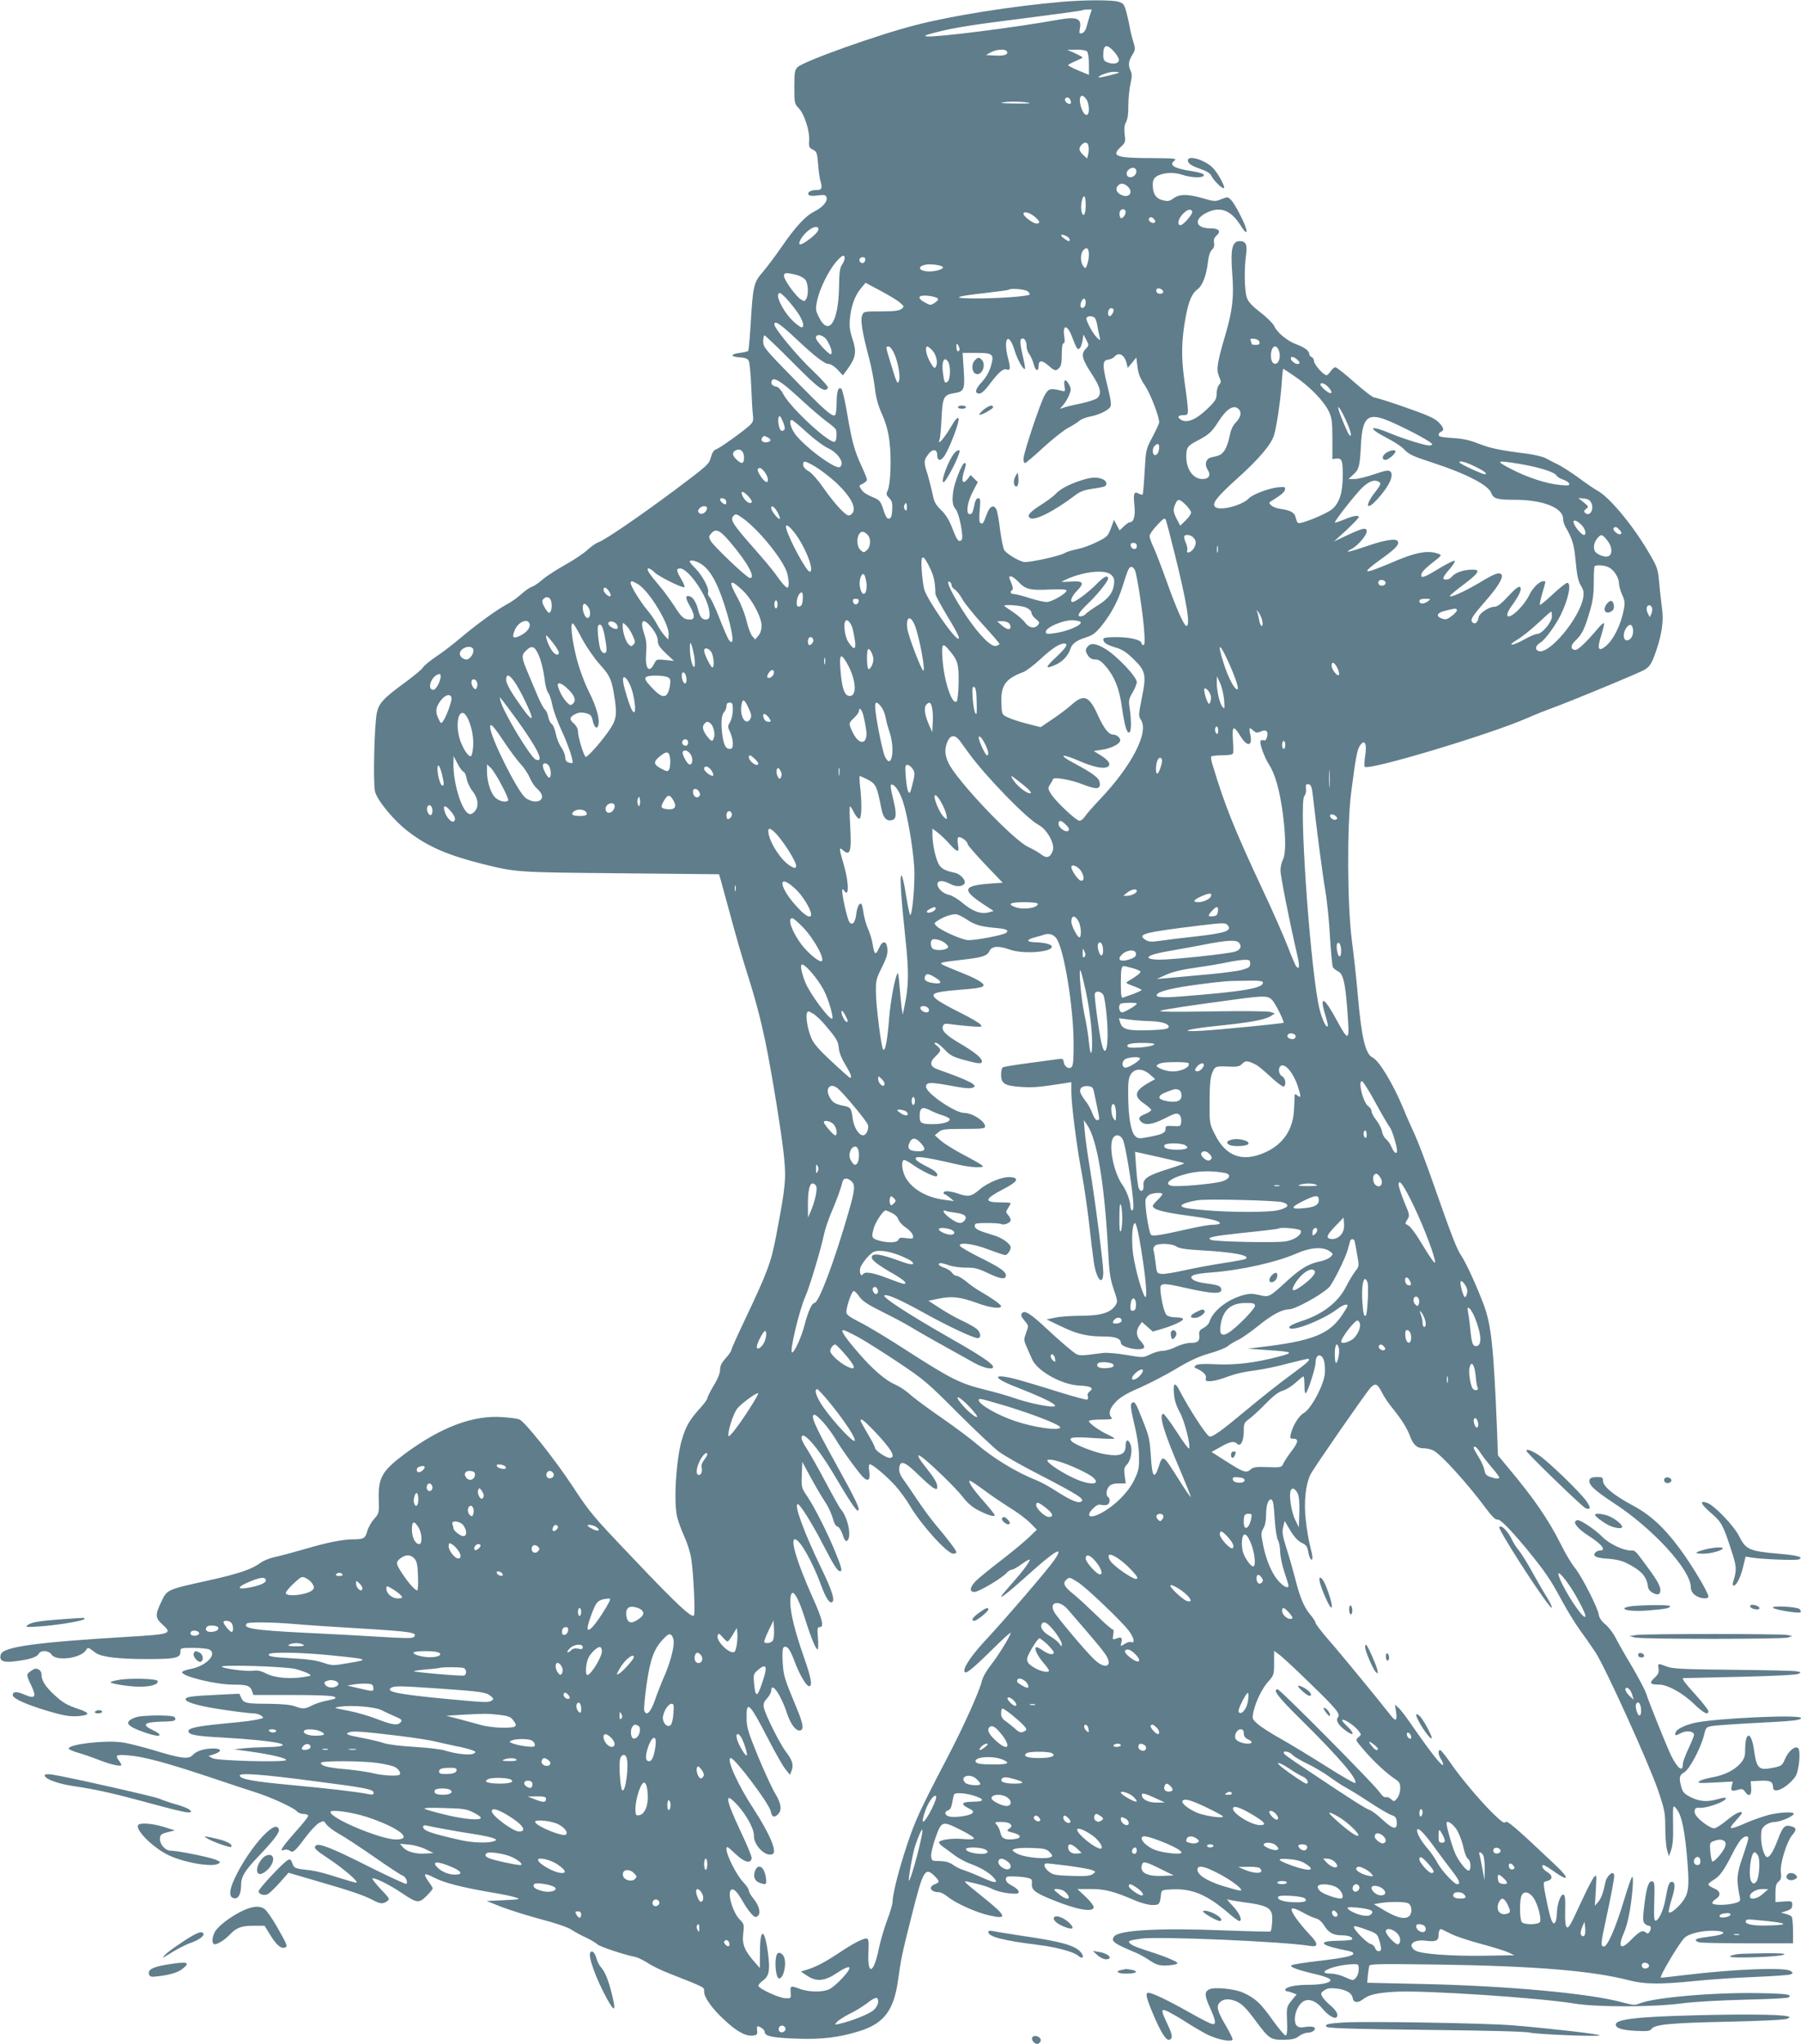 <?xml version="1.0" standalone="no"?>
<!DOCTYPE svg PUBLIC "-//W3C//DTD SVG 20010904//EN"
 "http://www.w3.org/TR/2001/REC-SVG-20010904/DTD/svg10.dtd">
<svg version="1.0" xmlns="http://www.w3.org/2000/svg"
 width="1128pt" height="1280pt" viewBox="0 0 1128 1280"
 preserveAspectRatio="xMidYMid meet">
<g transform="translate(0,1280) scale(0.1,-0.1)"
fill="#607d8b" stroke="none">
<path d="M6655 12789 c-319 -28 -687 -86 -920 -146 -233 -59 -704 -227 -740
-264 -17 -17 -20 -33 -20 -124 0 -100 1 -105 28 -133 35 -37 69 -142 65 -202
-3 -39 0 -46 23 -57 24 -12 27 -20 33 -91 3 -42 10 -93 16 -111 12 -42 6 -51
-28 -51 -34 0 -57 -14 -48 -29 5 -8 24 -9 57 -5 40 5 50 4 55 -10 10 -25 -22
-64 -75 -90 -58 -30 -118 -95 -207 -224 -37 -54 -89 -123 -116 -155 -58 -67
-62 -83 -77 -335 -5 -84 -12 -156 -15 -160 -4 -3 -27 -9 -52 -12 -60 -7 -61
-24 -2 -28 34 -2 51 -8 57 -21 6 -10 13 -83 16 -162 3 -79 8 -161 11 -182 4
-32 0 -42 -23 -63 -44 -40 -186 -141 -208 -148 -14 -4 -25 -21 -33 -51 -11
-42 -21 -51 -228 -206 -227 -169 -437 -312 -476 -325 -13 -4 -44 -25 -69 -48
-25 -23 -90 -66 -144 -96 -54 -30 -116 -71 -139 -91 -22 -20 -52 -40 -65 -44
-13 -4 -42 -24 -65 -45 -23 -21 -63 -50 -90 -64 -64 -34 -188 -124 -289 -209
-45 -38 -114 -92 -154 -118 -40 -27 -77 -58 -83 -68 -5 -11 -56 -53 -113 -95
-136 -99 -164 -130 -177 -191 -16 -83 -24 -443 -11 -493 16 -58 120 -183 207
-249 123 -95 249 -149 464 -203 213 -53 210 -53 864 -59 l619 -6 8 -25 c4 -14
32 -117 63 -230 30 -113 75 -269 100 -347 56 -175 87 -293 120 -448 39 -189
104 -588 117 -725 13 -138 9 -179 -50 -490 -32 -168 -53 -225 -205 -545 -42
-88 -76 -165 -76 -171 0 -6 -16 -29 -35 -50 -25 -28 -35 -47 -35 -72 0 -21
-14 -57 -40 -99 -22 -37 -40 -73 -40 -80 0 -7 -21 -36 -48 -65 -64 -71 -86
-110 -111 -193 -36 -122 -53 -387 -30 -485 6 -25 25 -79 44 -120 19 -41 39
-104 44 -140 14 -84 26 -333 18 -355 -10 -24 -105 64 -378 352 -265 278 -271
286 -388 463 -109 165 -295 398 -328 411 -13 5 -58 11 -101 14 -187 15 -388
-61 -617 -230 -142 -106 -166 -148 -163 -283 3 -87 2 -89 -29 -125 -18 -20
-37 -54 -43 -76 -11 -44 -23 -51 -83 -51 -68 0 -161 -18 -301 -59 -72 -21
-158 -44 -191 -51 -33 -7 -75 -23 -93 -37 -55 -41 -137 -69 -337 -113 -250
-55 -249 -55 -285 -132 -39 -81 -38 -100 5 -139 66 -60 58 -63 -205 -79 -586
-35 -790 -63 -805 -111 -12 -38 13 -52 80 -44 92 10 145 26 156 46 14 27 63
25 82 -3 29 -44 186 -23 216 29 7 13 14 15 24 8 8 -5 25 -18 38 -27 35 -25
142 -38 321 -38 176 0 208 7 208 45 0 25 1 25 81 25 44 0 89 -5 100 -10 52
-28 -17 -102 -113 -121 -32 -6 -58 -16 -58 -21 0 -26 210 -78 320 -78 87 0
107 -7 118 -39 l9 -26 244 0 c159 0 250 -4 263 -11 15 -9 9 -13 -41 -23 -33
-6 -77 -20 -98 -31 -46 -24 -57 -24 -110 -5 -26 9 -82 14 -160 15 -143 0 -159
4 -174 37 l-12 26 -142 -7 c-159 -7 -200 -13 -194 -30 6 -19 98 -44 248 -65
80 -12 159 -21 175 -21 17 0 39 -6 49 -14 18 -13 18 -14 -1 -19 -39 -11 -83
-17 -241 -32 -149 -14 -213 -27 -213 -45 0 -24 42 -32 207 -41 165 -9 306 -23
361 -36 49 -12 17 -23 -70 -24 -51 -1 -120 -4 -153 -8 l-60 -6 94 -13 c139
-19 243 -44 232 -55 -15 -15 -431 -4 -460 12 l-25 14 34 11 c51 17 50 36 -2
36 -59 0 -107 -15 -131 -41 -26 -28 -70 -23 -247 31 -74 22 -164 45 -201 49
-104 14 -329 -13 -329 -39 0 -5 26 -17 57 -26 32 -9 90 -29 128 -44 76 -30
145 -46 145 -33 0 4 -7 17 -15 27 -26 35 -18 39 58 33 97 -8 228 -43 497 -132
124 -42 261 -87 305 -101 99 -32 235 -95 254 -117 7 -9 26 -17 42 -17 17 0 29
-5 29 -12 0 -7 -34 -50 -75 -95 -41 -46 -79 -92 -85 -104 -11 -19 -10 -20 10
-14 12 4 27 1 35 -5 20 -16 33 -4 101 87 30 40 67 79 83 87 28 15 30 14 45 -9
9 -13 44 -40 80 -60 35 -19 134 -85 221 -145 86 -60 165 -112 175 -115 20 -6
37 -42 25 -53 -3 -3 -106 44 -228 105 -234 118 -321 153 -339 135 -15 -15 -6
-25 86 -86 94 -63 188 -145 167 -146 -8 0 -63 16 -123 35 -60 20 -130 38 -156
41 -106 12 -110 13 -121 45 -9 25 -13 28 -29 20 -29 -16 -182 -179 -182 -195
0 -20 35 -30 59 -17 10 6 44 38 74 72 l54 61 174 -51 c215 -62 302 -92 354
-120 46 -25 64 -26 90 -7 18 13 15 17 -40 75 -32 34 -56 64 -52 67 9 9 105
-38 182 -90 97 -65 108 -67 156 -20 21 21 39 42 39 48 0 5 -12 24 -26 43 -14
18 -24 38 -22 43 2 6 28 -3 58 -19 62 -32 166 -59 350 -91 69 -11 141 -26 160
-33 32 -11 27 -12 -74 -17 l-108 -5 93 -37 c52 -20 164 -55 249 -78 90 -23
170 -51 190 -65 19 -13 61 -36 92 -50 31 -15 62 -33 69 -41 11 -13 165 -65
236 -79 17 -3 53 -21 80 -38 26 -18 86 -47 133 -65 235 -93 220 -85 220 -116
0 -34 50 -105 124 -173 78 -74 135 -105 179 -101 28 3 32 6 29 31 -2 15 -1 27
3 27 17 0 45 -22 45 -36 0 -26 51 -36 200 -41 156 -6 265 7 392 47 154 47 217
130 243 321 18 131 25 166 86 406 70 279 83 302 140 247 35 -34 36 -42 4 -54
-44 -17 -26 -50 26 -50 11 0 37 -13 57 -30 50 -40 176 -97 257 -115 116 -27
111 -6 -28 106 -140 113 -139 112 -102 104 75 -16 123 -30 157 -48 21 -10 65
-21 98 -24 51 -5 60 -3 60 10 0 9 -18 26 -40 37 -26 13 -40 27 -40 40 0 17 7
20 43 19 23 0 60 -3 82 -7 37 -7 40 -10 38 -39 -3 -39 19 -56 127 -100 153
-63 260 -82 260 -46 0 9 -23 39 -51 65 l-51 48 85 0 c88 0 143 -14 282 -74 33
-14 79 -26 102 -26 45 0 48 3 55 70 3 24 7 25 72 28 123 5 214 -33 346 -145
33 -29 65 -53 71 -53 23 0 5 46 -38 92 -27 28 -42 48 -36 44 7 -4 60 -13 119
-21 114 -15 150 -31 160 -71 6 -24 0 -101 -9 -110 -2 -2 -134 1 -293 7 -398
16 -653 2 -685 -37 -24 -30 -4 -45 131 -101 25 -10 66 -33 92 -51 38 -25 57
-32 95 -31 27 0 57 4 68 8 17 7 13 11 -29 30 -27 12 -72 29 -100 38 -106 34
-133 44 -152 57 -26 20 -18 24 62 35 109 16 897 -18 1056 -45 58 -10 57 13 -4
76 -29 30 -68 78 -86 105 -41 62 -27 69 50 27 29 -16 65 -33 80 -36 18 -4 37
-21 53 -47 28 -44 57 -59 113 -59 40 0 71 -14 59 -26 -4 -4 -44 -8 -89 -8 -99
-1 -115 -18 -36 -40 29 -8 70 -17 90 -21 21 -3 40 -10 43 -15 11 -17 -44 -30
-213 -50 -91 -10 -169 -23 -174 -28 -11 -11 43 -30 159 -57 40 -9 77 -23 83
-30 16 -20 -46 -35 -141 -35 -76 0 -139 -14 -139 -31 0 -5 4 -9 9 -9 5 0 21
-4 36 -10 l26 -10 -32 -39 c-31 -39 -31 -42 -28 -127 3 -60 0 -88 -8 -91 -6
-2 -43 41 -82 96 -76 107 -110 138 -185 172 -57 25 -183 37 -214 20 -29 -16
-28 -39 8 -118 37 -82 39 -107 8 -97 -13 3 -78 37 -145 75 -128 72 -226 119
-249 119 -22 0 -17 -25 26 -128 50 -119 84 -174 105 -166 22 9 19 31 -15 102
-42 89 -40 98 13 71 23 -12 73 -41 110 -65 37 -24 95 -58 128 -75 66 -33 159
-50 159 -30 0 7 -18 44 -41 83 -56 95 -63 124 -38 149 21 21 54 24 96 8 39
-15 67 -42 134 -133 77 -104 89 -111 171 -110 52 1 73 6 94 23 14 11 39 21 54
21 34 0 61 27 36 36 -9 3 -32 3 -52 0 -45 -9 -64 6 -64 50 0 47 28 101 61 114
33 14 75 -4 111 -48 33 -41 76 -68 89 -55 15 15 -2 44 -45 80 -18 15 -38 38
-45 50 -10 19 -8 25 14 39 19 13 38 15 77 11 60 -8 95 -28 100 -59 4 -30 32
-34 64 -9 39 30 86 41 209 48 183 9 895 -38 1115 -74 143 -24 493 -23 675 1
77 10 236 19 392 23 144 3 267 9 274 14 30 18 -11 24 -179 27 -280 6 -663 -27
-751 -64 -30 -13 -41 -12 -105 5 -207 58 -735 106 -1287 117 l-316 7 4 46 c3
25 7 52 9 60 4 12 70 13 427 8 610 -9 966 -38 1202 -99 97 -25 190 -26 410 -4
88 9 255 21 370 25 116 5 219 12 229 16 18 8 18 9 0 22 -33 24 -351 12 -664
-26 -80 -10 -146 -17 -148 -16 -9 8 110 208 146 247 27 30 124 52 203 46 61
-4 55 -21 -11 -31 -30 -5 -70 -10 -87 -13 -38 -6 -43 -19 -10 -28 12 -3 149
-6 305 -6 l282 0 0 78 c0 42 -4 82 -8 88 -4 6 -20 14 -37 18 l-30 8 35 11 c28
10 35 17 35 37 0 24 -2 25 -52 22 l-53 -4 0 56 c0 43 4 60 20 73 15 13 18 25
14 57 -7 52 36 193 72 235 29 34 26 46 -12 55 -36 9 -49 -5 -80 -87 -27 -71
-49 -107 -66 -107 -17 0 -38 69 -38 124 0 47 4 57 26 75 15 12 41 21 58 21 34
0 109 31 120 49 10 16 -76 14 -153 -4 -35 -9 -99 -31 -143 -50 -107 -47 -120
-45 -69 10 22 24 41 47 41 50 0 19 -45 -2 -95 -45 -33 -27 -68 -50 -80 -50
-23 1 -90 48 -112 80 -18 25 -10 52 14 49 45 -7 173 38 173 60 0 5 -21 3 -47
-5 -68 -20 -117 -17 -173 11 -40 20 -51 32 -59 62 -17 59 -13 77 18 94 33 19
104 153 124 234 12 49 13 50 57 57 25 3 144 12 265 18 237 12 285 17 285 31 0
24 -546 -2 -670 -31 -60 -15 -107 -38 -114 -57 -10 -24 -2 -25 31 -7 33 19 83
13 83 -10 0 -8 -16 -47 -35 -87 -19 -41 -35 -83 -35 -96 0 -53 -31 -31 -73 52
-28 58 -138 331 -157 390 -7 22 -48 99 -90 171 -43 71 -89 153 -103 181 -15
28 -43 65 -63 81 -23 19 -38 41 -40 58 -4 41 -108 244 -149 294 -20 24 -60 89
-87 145 -79 157 -168 288 -329 480 l-67 81 -6 164 c-21 513 -36 654 -83 779
-42 113 -115 272 -143 311 -25 35 -63 134 -170 440 -45 129 -98 269 -117 310
-19 41 -53 117 -74 169 -64 154 -152 300 -193 319 -44 20 -69 126 -92 392 -8
96 -25 249 -37 340 -29 223 -31 722 -4 930 28 215 37 264 53 288 31 48 47 17
34 -65 -5 -31 -6 -61 -2 -65 25 -25 785 203 1017 305 44 20 123 51 175 70 85
31 407 163 534 220 57 26 68 40 101 138 34 100 46 185 34 263 -4 35 -13 105
-17 157 -9 92 -11 97 -75 205 -96 161 -241 335 -312 371 -16 9 -68 44 -115 79
-47 34 -106 72 -130 84 -25 12 -60 30 -78 40 -18 10 -72 23 -120 29 -173 22
-228 34 -302 63 -56 22 -97 31 -162 35 -67 4 -88 9 -88 20 0 7 7 16 15 19 23
9 18 27 -17 62 -25 24 -74 45 -206 91 -96 34 -182 61 -193 61 -10 0 -66 43
-125 95 -58 52 -113 95 -120 95 -7 0 -21 -11 -30 -25 -9 -14 -21 -25 -26 -25
-18 0 -78 68 -78 88 0 11 -7 22 -15 26 -8 3 -15 12 -15 19 0 20 -28 41 -81 61
-56 20 -122 75 -138 114 -7 15 -45 54 -86 85 -54 42 -77 67 -86 94 -15 43 -17
179 -5 265 10 65 -1 88 -39 88 -48 0 -59 -49 -47 -206 11 -143 2 -225 -42
-377 -53 -179 -59 -221 -41 -264 14 -32 14 -38 0 -53 -8 -9 -15 -34 -15 -55 0
-34 -7 -46 -59 -96 -66 -64 -123 -89 -160 -70 -30 17 -26 31 9 31 27 0 30 3
30 33 0 18 -9 98 -21 177 -22 157 -20 255 7 404 20 104 39 148 74 174 32 24
56 87 66 174 4 36 13 63 25 74 12 11 16 25 13 43 -4 19 0 32 15 45 31 28 16
46 -38 46 -98 0 -107 61 -15 102 82 36 146 9 205 -85 48 -77 49 -36 0 60 -21
43 -48 88 -60 100 -20 21 -22 21 -61 6 -39 -16 -45 -15 -115 5 -96 28 -147 28
-185 0 -25 -18 -35 -20 -67 -12 -43 10 -63 40 -63 96 0 28 6 41 23 53 38 24
107 29 160 11 59 -20 137 -22 137 -3 0 9 -25 17 -74 25 -115 18 -148 38 -108
68 14 11 -7 13 -139 14 -229 0 -262 12 -200 69 30 28 31 33 25 79 -4 35 -2 57
9 78 10 19 15 56 14 104 0 41 6 101 13 133 10 44 11 63 2 82 -17 37 -15 59 9
100 21 34 21 38 6 88 -9 29 -19 70 -22 92 -4 22 -13 63 -21 92 -13 47 -18 53
-52 63 -43 11 -202 11 -347 -1z m169 -91 c-7 -24 -16 -56 -21 -73 -5 -17 -16
-31 -27 -33 -16 -4 -18 0 -13 27 14 67 -17 79 -143 56 -268 -48 -750 -109
-813 -103 -25 2 -14 8 53 25 122 31 223 47 590 93 178 23 327 43 329 46 2 2
17 4 31 4 l28 0 -14 -42z m156 -224 c17 -20 30 -43 28 -52 -4 -21 -35 -26 -71
-13 -23 9 -27 16 -27 49 0 64 22 70 70 16z m-674 5 c12 -20 -13 -30 -72 -27
l-59 3 30 17 c34 19 90 23 101 7z m502 -1 c7 -7 12 -40 12 -79 l0 -68 -65 27
c-36 15 -65 30 -65 34 0 3 20 14 45 25 25 10 45 20 45 23 0 3 -22 15 -48 27
l-47 21 56 1 c31 1 60 -4 67 -11z m201 -132 c-7 -7 -123 -35 -127 -31 -9 9 57
34 92 35 22 0 37 -2 35 -4z m-205 -168 c9 -12 16 -40 16 -61 0 -54 -30 -47
-49 11 -20 65 1 96 33 50z m-100 -4 c4 -9 4 -19 2 -22 -10 -9 -36 8 -36 23 0
20 26 19 34 -1z m-255 -20 c2 -2 -43 -3 -100 -2 -81 1 -94 3 -59 8 41 7 149 2
159 -6z m369 -273 c2 -13 1 -34 -3 -48 l-6 -26 -25 23 c-28 27 -30 42 -8 65
21 20 38 15 42 -14z m298 -146 c8 -19 -13 -45 -36 -45 -24 0 -32 26 -14 45 20
19 43 19 50 0z m-54 -102 c39 -35 11 -77 -38 -54 -30 13 -40 37 -24 56 16 20
39 19 62 -2z m-262 -117 c0 -59 -15 -83 -26 -41 -8 31 3 95 16 95 6 0 10 -24
10 -54z m250 -45 c0 -10 -7 -24 -15 -31 -12 -10 -16 -9 -21 4 -3 9 -4 23 0 31
8 21 36 19 36 -4z m417 3 c5 -14 -56 -84 -73 -84 -24 0 -15 40 16 72 29 28 50
33 57 12z m-988 -30 c36 -30 39 -44 12 -44 -21 0 -81 46 -81 61 0 18 39 8 69
-17z m750 -18 c9 -10 9 -16 1 -21 -13 -8 -42 14 -34 26 8 13 20 11 33 -5z
m-2106 -52 c11 -12 -6 -35 -51 -70 -58 -44 -79 -46 -58 -5 26 50 90 94 109 75z
m1558 -54 c19 -10 26 -30 12 -30 -5 0 -19 9 -33 20 -26 21 -12 27 21 10z m139
-115 c0 -19 -5 -46 -11 -62 -10 -27 -11 -27 -25 -9 -19 26 -18 81 2 100 21 22
34 11 34 -29z m-1530 -23 c0 -10 -8 -28 -17 -41 -13 -19 -17 -50 -18 -140 -4
-222 -66 -312 -127 -185 -20 40 -21 49 -10 102 15 72 70 184 117 240 39 45 55
52 55 24z m130 -6 c0 -8 -5 -18 -11 -22 -14 -8 -33 11 -25 25 10 16 36 13 36
-3z m484 -47 c13 -11 -37 -29 -82 -29 -67 0 -83 32 -22 43 31 5 92 -3 104 -14z
m-918 -50 c25 -6 51 -21 59 -32 17 -25 20 -90 5 -118 -10 -18 -12 -18 -36 -3
-32 22 -104 122 -104 146 0 21 14 22 76 7z m649 -173 c29 -25 29 -26 11 -41
-15 -11 -46 -15 -128 -15 -108 0 -109 0 -119 -27 -11 -29 3 -112 45 -269 13
-50 29 -131 35 -180 7 -64 20 -112 46 -170 25 -57 39 -109 46 -170 13 -102 7
-266 -11 -305 -11 -23 -9 -30 9 -48 18 -18 21 -32 19 -74 -2 -39 -7 -53 -20
-55 -12 -2 -21 12 -35 55 -14 46 -24 60 -48 71 -59 25 -78 37 -92 59 -14 21
-13 23 11 34 14 7 26 18 26 24 0 7 -15 45 -34 86 -45 97 -60 154 -90 328 -13
79 -29 148 -36 155 -18 18 -30 -13 -30 -84 0 -36 -4 -71 -8 -77 -13 -21 -62
21 -264 229 -177 181 -188 194 -188 230 0 21 4 38 8 38 4 0 84 -76 177 -170
165 -166 200 -192 221 -159 3 6 -37 52 -95 107 -97 91 -241 265 -241 290 0 28
34 6 133 -87 121 -114 182 -161 210 -161 11 0 35 -16 53 -35 l33 -36 31 42
c50 70 56 105 30 184 -18 54 -21 81 -17 129 8 80 31 144 68 189 l30 36 92 -49
c51 -27 106 -60 122 -74z m1650 63 c-8 -12 -32 -12 -40 1 -11 18 5 31 26 20
11 -6 17 -15 14 -21z m-849 7 c10 -8 16 -17 12 -21 -11 -11 -195 -24 -333 -24
-161 0 -143 12 55 34 80 9 147 18 149 21 11 10 99 3 117 -10z m-1450 -120 c41
-54 57 -106 34 -106 -6 0 -31 18 -55 41 -49 46 -101 139 -91 165 6 15 11 13
38 -12 17 -16 50 -55 74 -88z m886 76 c7 -7 2 -15 -17 -28 -26 -17 -28 -17
-61 1 -53 28 -45 49 17 43 27 -3 55 -10 61 -16z m928 -26 c0 -27 -17 -43 -30
-30 -10 11 6 54 20 54 5 0 10 -11 10 -24z m173 -42 c8 -9 -11 -44 -23 -44 -6
0 -10 8 -10 18 0 27 18 41 33 26z m-115 -56 c5 -7 12 -29 15 -48 3 -19 9 -48
13 -65 7 -29 6 -30 -13 -12 -27 24 -76 115 -68 127 9 14 41 12 53 -2z m-143
-119 c11 -30 24 -60 29 -67 12 -20 28 0 36 45 l6 38 18 -34 c17 -32 17 -34 -5
-57 -30 -32 -22 -64 41 -159 53 -82 62 -121 32 -148 -9 -9 -58 -24 -107 -35
-50 -10 -99 -22 -110 -27 -19 -8 -19 -7 2 16 12 13 29 41 38 62 13 32 14 42 3
64 -21 42 -38 41 -31 -3 6 -37 6 -37 -23 -30 -65 16 -77 13 -101 -29 -28 -49
-133 -364 -133 -399 0 -14 4 -26 10 -26 5 0 57 44 115 98 58 53 128 108 154
122 27 14 58 33 70 44 11 10 41 22 67 27 57 11 114 38 128 61 8 13 3 47 -18
131 -33 134 -32 161 6 165 14 2 32 10 38 18 27 32 62 13 76 -40 l7 -30 27 32
27 33 7 -57 c5 -43 16 -72 46 -117 35 -52 90 -194 90 -232 0 -7 -19 -49 -42
-92 -41 -77 -41 -79 -49 -216 -4 -76 -10 -141 -12 -144 -3 -2 -14 0 -26 6 -28
16 -34 1 -26 -73 7 -65 -4 -106 -27 -106 -7 0 -24 -12 -39 -26 l-27 -26 -17
33 -18 33 -19 -52 c-18 -49 -24 -55 -87 -86 -37 -19 -93 -39 -124 -45 -31 -6
-67 -17 -80 -25 -23 -16 -201 -56 -248 -56 -26 0 -104 44 -128 73 -7 9 -19 66
-27 127 -7 61 -18 119 -24 131 -18 32 -43 18 -61 -35 -21 -56 -24 -60 -39 -51
-7 4 -8 31 -4 81 6 63 4 74 -9 74 -9 0 -18 -13 -22 -32 -12 -58 -16 -68 -31
-68 -26 0 -17 72 18 139 l32 62 -23 22 -22 22 -18 -24 c-29 -38 -42 -19 -26
37 17 55 18 62 6 62 -15 0 -63 -120 -71 -178 -8 -62 -4 -89 17 -113 21 -25 50
-176 36 -190 -18 -18 -29 -4 -59 74 -19 50 -40 84 -70 113 -35 34 -44 52 -53
100 -7 33 -21 87 -31 122 -25 78 -25 87 1 123 28 40 59 39 59 -1 0 -39 24 -40
48 -1 36 59 96 221 85 232 -7 7 -22 -11 -48 -56 -40 -68 -86 -121 -71 -80 5
11 10 72 13 135 6 131 14 147 75 157 67 10 72 22 64 145 l-7 108 84 0 c107 0
115 -7 93 -84 -11 -36 -30 -69 -56 -98 -43 -45 -48 -73 -15 -73 12 0 37 23 67
64 54 71 82 95 103 87 23 -8 25 7 10 65 -35 130 2 179 40 53 18 -61 64 -138
65 -109 0 11 -7 47 -15 80 -18 77 -19 105 -1 105 16 0 26 -21 26 -54 0 -12 8
-33 18 -46 9 -14 22 -42 27 -63 11 -42 30 -47 30 -8 0 36 21 37 61 2 40 -35
47 -37 68 -15 12 11 16 35 16 85 0 44 4 69 11 69 8 0 9 13 5 41 -13 79 19 79
49 -2z m-1535 -21 c24 -39 35 -76 25 -86 -9 -9 -95 83 -95 102 0 30 49 19 70
-16z m2708 -10 c3 -13 -3 -18 -22 -18 -14 0 -26 2 -26 4 0 2 -3 12 -6 21 -6
13 -1 16 22 13 18 -2 30 -10 32 -20z m-1878 -45 c0 -7 -4 -13 -10 -13 -5 0
-10 12 -10 28 0 21 2 24 10 12 5 -8 10 -21 10 -27z m-409 -28 c24 -55 39 -142
30 -169 -10 -25 -13 -20 -50 101 -36 118 -35 113 -15 113 8 0 24 -20 35 -45z
m237 22 c26 -27 38 -78 24 -102 -8 -16 -13 -12 -36 27 -25 43 -35 98 -18 98 5
0 18 -10 30 -23z m2172 -3 c12 -31 3 -74 -17 -81 -19 -7 -33 14 -33 49 0 59
32 80 50 32z m128 -72 c5 -17 -24 -15 -42 4 -23 22 -9 39 17 21 11 -7 23 -19
25 -25z m-2198 -1 c15 -29 12 -106 -4 -120 -18 -15 -22 -8 -30 52 -11 73 9
113 34 68z m2175 -92 c92 -63 179 -154 208 -216 19 -41 22 -65 22 -173 l0
-125 24 3 c35 4 41 -12 41 -104 0 -109 -21 -175 -67 -213 -38 -31 -198 -96
-213 -86 -5 3 -11 18 -15 34 -7 32 -32 45 -99 55 -22 3 -47 13 -55 22 -15 14
-14 17 3 27 63 39 81 55 84 71 4 17 -1 18 -45 14 -60 -7 -158 -44 -181 -69
-43 -45 -184 -81 -212 -53 -21 21 12 63 142 180 131 118 208 208 227 267 16
50 40 212 48 320 3 53 8 97 10 97 3 0 38 -23 78 -51z m-3205 -48 c19 -14 73
-61 120 -105 47 -43 110 -97 140 -120 30 -22 58 -45 62 -51 12 -15 9 -73 -3
-81 -29 -18 -276 209 -322 296 -13 25 -32 47 -43 48 -27 5 -38 18 -31 36 8 19
29 13 77 -23z m3409 -15 c35 -37 21 -53 -17 -21 -18 15 -32 31 -32 36 0 17 27
9 49 -15z m-561 -138 c20 -20 14 -50 -17 -83 -21 -21 -32 -47 -40 -88 -6 -32
-20 -71 -31 -87 -20 -28 -27 -32 -82 -44 -36 -8 -46 -45 -23 -80 21 -32 7 -56
-34 -56 -57 0 -101 60 -101 139 0 59 7 69 69 101 73 38 90 54 133 121 51 80
96 107 126 77z m667 -60 c33 -68 47 -124 26 -102 -9 9 -53 111 -65 152 -14 45
6 20 39 -50z m-3513 -70 c-6 -6 -15 -8 -20 -4 -13 8 -23 62 -15 83 5 14 11 8
26 -26 12 -29 15 -47 9 -53z m3800 50 c120 -53 258 -128 258 -140 0 -4 -8 -8
-19 -8 -26 0 -164 43 -236 73 -136 58 -158 42 -32 -24 45 -23 93 -54 107 -69
34 -36 52 -45 193 -91 209 -69 341 -139 358 -188 12 -34 37 -41 148 -41 174 0
301 -50 301 -119 0 -14 7 -37 15 -51 44 -75 54 -110 64 -218 8 -86 16 -123 32
-149 17 -27 20 -43 15 -75 -21 -128 -214 -360 -280 -335 -25 10 -19 34 12 53
28 16 94 106 127 173 48 96 69 201 41 201 -8 0 -48 -32 -90 -71 -42 -40 -79
-70 -81 -67 -3 2 4 36 15 74 24 82 23 74 6 74 -24 0 -67 -41 -88 -87 -11 -24
-40 -64 -64 -88 -69 -71 -101 -55 -45 22 47 65 64 104 52 116 -8 8 -28 -7 -74
-56 -46 -50 -69 -67 -88 -67 -33 0 -93 -40 -98 -65 -5 -33 -22 -47 -37 -34
-19 15 -7 35 81 136 74 84 111 145 100 163 -12 20 -43 9 -135 -47 -92 -55
-190 -100 -189 -85 0 4 39 36 87 72 102 77 110 97 38 92 -52 -4 -94 -20 -115
-46 -15 -18 -51 -22 -51 -5 0 6 18 32 41 57 22 26 35 48 29 50 -6 2 -48 -19
-93 -46 -83 -51 -111 -63 -115 -50 -4 18 13 39 70 84 59 46 60 48 37 56 -66
25 -148 9 -308 -62 -48 -20 -99 -40 -115 -44 -26 -6 -28 -6 -16 9 7 9 50 43
96 75 79 58 100 82 88 101 -11 19 -83 7 -193 -31 -113 -39 -151 -46 -93 -16
37 19 92 84 92 108 0 27 -23 22 -118 -22 l-87 -41 78 71 c42 40 77 76 77 81 0
15 -32 10 -92 -15 -32 -13 -58 -21 -58 -19 0 14 135 185 175 222 44 40 75 50
104 32 12 -8 7 -20 -27 -64 -66 -85 -55 -120 14 -44 74 80 108 153 81 175 -11
9 -33 5 -100 -18 -48 -17 -104 -30 -124 -30 l-37 0 31 29 c35 32 40 50 47 186
9 179 45 206 188 143z m-3661 -64 c46 -42 107 -88 136 -101 65 -31 106 -97 73
-118 -27 -17 -223 128 -281 208 -28 39 -39 87 -20 87 5 0 47 -34 92 -76z
m-240 -35 c25 -13 16 -29 -17 -29 -23 0 -32 18 -17 33 8 9 11 9 34 -4z m2449
-58 c0 -30 -11 -51 -26 -51 -17 0 -19 41 -2 58 17 17 28 15 28 -7z m-2600 -66
c0 -41 -14 -44 -47 -13 -27 26 -29 44 -6 57 29 16 53 -5 53 -44z m452 -61 c33
-20 89 -64 125 -97 101 -95 136 -172 91 -201 -15 -9 -26 -3 -63 34 -25 25 -73
84 -105 131 -35 51 -74 95 -95 108 -22 12 -35 28 -35 41 0 28 14 25 82 -16z
m4110 12 c64 -29 101 -55 78 -56 -17 0 -160 66 -160 75 0 11 32 4 82 -19z
m294 9 c116 -19 221 -51 232 -72 5 -9 24 -21 43 -27 18 -6 35 -17 37 -25 4
-12 -7 -13 -59 -8 -84 8 -204 47 -309 102 -96 50 -89 54 56 30z m-4727 -51
c23 -29 28 -68 9 -62 -18 6 -59 69 -52 79 9 15 22 10 43 -17z m-104 -150 c28
-30 31 -44 12 -44 -16 0 -41 27 -50 53 -9 25 10 21 38 -9z m-138 -29 c3 -9 3
-19 -1 -22 -7 -7 -36 16 -36 28 0 15 30 10 37 -6z m5419 -13 c21 -42 -10 -92
-39 -63 -8 8 -6 14 7 24 17 13 16 15 -15 41 l-34 27 35 -3 c25 -2 38 -10 46
-26z m-2539 -14 c18 -18 33 -39 33 -48 0 -9 -15 -31 -34 -49 l-34 -33 -21 40
c-24 47 -25 61 -9 97 15 33 25 32 65 -7z m-1747 -15 c0 -20 -3 -24 -11 -16 -7
7 -9 19 -6 27 10 24 17 19 17 -11z m-1252 -9 c-5 -25 -35 -41 -49 -27 -9 9 -9
16 1 28 17 21 52 20 48 -1z m443 -24 c10 -19 16 -36 13 -39 -8 -8 -54 50 -54
67 0 23 22 8 41 -28z m-215 -38 c101 -74 252 -262 274 -341 12 -44 13 -91 2
-91 -11 0 -40 34 -75 85 -15 22 -77 96 -138 165 -125 141 -146 174 -128 196
16 19 20 18 65 -14z m2703 -227 c75 -301 98 -445 72 -445 -15 0 -63 108 -125
282 -31 86 -67 181 -81 210 -14 29 -25 61 -25 71 0 10 21 41 47 68 41 44 48
48 55 32 4 -10 30 -108 57 -218z m2545 189 c26 -26 35 -64 16 -64 -13 0 -53
45 -62 71 -11 28 14 24 46 -7z m-4935 -41 c70 -84 137 -253 102 -253 -19 0
-125 194 -146 268 -10 33 10 27 44 -15z m5175 8 c12 -13 14 -21 6 -26 -13 -8
-52 24 -44 36 8 14 19 11 38 -10z m-5571 -76 c109 -128 162 -225 124 -225 -18
0 -228 200 -246 233 -13 24 -12 29 4 47 29 32 54 21 118 -55z m859 48 c24 -22
23 -75 -2 -98 -19 -17 -21 -17 -40 0 -33 30 -23 115 14 115 5 0 18 -7 28 -17z
m2042 -19 c20 -20 20 -43 0 -72 -17 -24 -47 -31 -38 -8 3 7 -1 30 -10 49 -8
19 -12 38 -8 41 11 11 41 6 56 -10z m2590 -15 c32 -38 38 -85 13 -101 -16 -10
-58 1 -80 21 -22 18 -17 64 10 93 22 24 27 23 57 -13z m-2944 -40 c0 -25 -33
-22 -38 4 -2 12 3 17 17 17 15 0 21 -6 21 -21z m507 -36 c-3 -10 -5 -2 -5 17
0 19 2 27 5 18 2 -10 2 -26 0 -35z m-1803 -99 c25 -51 33 -87 35 -165 1 -9 31
-65 67 -125 69 -114 89 -154 76 -154 -26 0 -193 242 -213 308 -6 20 -13 75
-16 121 -7 102 7 106 51 15z m-1445 31 c62 -31 110 -113 159 -265 54 -169 66
-271 26 -216 -7 11 -34 72 -59 137 -25 65 -53 123 -61 130 -8 7 -12 20 -9 30
8 24 -37 107 -81 151 -18 18 -34 36 -34 41 0 12 29 8 59 -8z m5699 -29 c32
-17 62 -65 62 -99 0 -15 9 -48 20 -72 17 -36 18 -52 10 -93 -18 -96 -66 -192
-116 -231 -44 -35 -52 -13 -25 70 12 39 20 73 17 76 -3 3 -18 -9 -33 -27 -73
-87 -128 -140 -145 -140 -33 0 -33 29 0 59 39 36 56 70 88 178 20 67 26 110
26 183 0 52 2 98 5 103 7 11 66 8 91 -7z m-2969 -19 c14 -36 50 -273 57 -375
5 -66 4 -92 -5 -92 -6 0 -11 5 -11 11 0 21 -70 39 -155 39 -65 0 -85 -3 -85
-14 0 -20 22 -35 80 -52 39 -11 67 -30 110 -72 76 -74 81 -99 51 -246 -20
-102 -21 -110 -5 -134 51 -78 -57 -287 -256 -497 -42 -44 -84 -92 -94 -107
-10 -16 -26 -28 -35 -28 -21 0 -151 123 -179 169 -19 32 -20 35 -4 60 9 14 17
28 17 31 0 16 112 -2 183 -31 91 -35 115 -33 110 8 -3 31 -39 58 -169 128 -96
51 -68 57 42 9 87 -38 154 -52 178 -35 21 14 6 38 -44 70 l-45 28 46 7 c56 7
110 32 119 54 7 18 -19 42 -45 42 -26 0 -56 39 -91 115 -57 128 -89 141 -167
72 -27 -24 -82 -66 -122 -92 l-72 -49 -86 22 c-47 12 -102 30 -121 40 -36 17
-36 18 -39 85 -5 114 24 156 137 198 18 7 66 43 106 80 73 68 121 99 150 99
29 0 14 -25 -52 -87 -70 -65 -69 -77 3 -44 41 19 75 57 88 97 10 32 37 53 97
72 44 14 61 27 100 75 59 74 101 153 129 242 33 106 41 125 56 125 8 0 18 -10
23 -23z m-3010 -11 c24 -25 178 -102 188 -93 3 4 -6 26 -21 51 -31 54 -32 66
-6 66 48 0 157 -152 179 -249 11 -51 6 -71 -19 -71 -22 0 -36 17 -46 55 -10
45 -31 82 -50 89 -33 12 -34 -7 -3 -60 32 -58 33 -84 0 -84 -37 0 -52 13 -97
84 -26 39 -67 96 -93 126 -67 78 -87 110 -69 110 8 0 25 -11 37 -24z m2862
-17 c17 -17 20 -30 16 -60 -7 -53 -38 -92 -106 -133 -32 -20 -64 -43 -71 -51
-7 -8 -21 -15 -32 -15 -25 0 -12 24 42 76 59 55 130 143 130 160 0 26 -26 14
-75 -37 -48 -48 -129 -109 -147 -109 -20 0 -5 37 28 71 48 49 39 62 -37 57
-33 -2 -59 -3 -59 -1 0 1 17 10 38 19 113 48 238 58 273 23z m-1534 -51 c7
-73 -28 -94 -41 -24 -8 41 10 94 26 78 5 -5 12 -30 15 -54z m949 11 c46 -50
74 -57 195 -51 73 3 109 1 109 -6 0 -18 -92 -72 -124 -72 -17 0 -66 11 -109
25 -43 14 -87 25 -97 25 -21 0 -27 15 -10 25 6 4 4 19 -5 42 -18 43 -18 43 -2
43 7 0 26 -14 43 -31z m2302 -6 c5 -17 -26 -29 -40 -15 -6 6 -7 15 -3 22 9 14
37 9 43 -7z m-4681 -12 c71 -44 198 -255 191 -317 l-3 -29 -23 25 c-13 14 -34
46 -48 72 -13 25 -41 66 -63 91 -40 48 -101 146 -101 166 0 16 10 14 47 -8z
m1963 -7 c0 -7 9 -19 20 -26 12 -7 34 -35 49 -63 16 -27 74 -99 130 -160 55
-60 100 -113 101 -117 0 -4 -10 -10 -21 -13 -29 -9 -101 62 -180 177 -89 131
-146 246 -109 223 6 -3 10 -13 10 -21z m-1310 -30 c60 -56 120 -169 120 -224
0 -23 -8 -47 -20 -61 l-20 -24 -19 22 c-10 12 -26 55 -35 94 -9 39 -34 104
-56 144 -61 110 -51 125 30 49z m-836 -6 c8 -12 13 -25 10 -30 -8 -12 -44 21
-44 39 0 20 17 16 34 -9z m1214 -50 c-2 -31 -8 -44 -20 -46 -14 -3 -18 3 -18
23 0 31 16 65 31 65 6 0 9 -18 7 -42z m-1575 -17 c7 -34 -2 -73 -16 -68 -6 2
-18 18 -28 37 -14 25 -16 37 -7 47 19 23 45 15 51 -16z m1925 2 c-2 -10 -10
-18 -18 -18 -8 0 -16 8 -18 18 -2 12 3 17 18 17 15 0 20 -5 18 -17z m3566 2
c-25 -19 -54 -19 -54 0 0 11 11 15 37 15 35 0 36 -1 17 -15z m-4074 -20 c0
-14 -4 -25 -10 -25 -5 0 -10 11 -10 25 0 14 5 25 10 25 6 0 10 -11 10 -25z
m-1184 -20 c16 -24 12 -65 -6 -65 -14 0 -30 35 -30 64 0 33 15 33 36 1z m2739
1 c21 -9 35 -22 35 -33 0 -9 12 -27 27 -39 24 -19 26 -24 14 -38 -21 -25 -55
-19 -80 14 -12 17 -46 47 -76 67 -30 20 -55 37 -55 39 0 11 105 2 135 -10z
m3922 -2 c3 -8 1 -25 -4 -37 l-10 -22 -12 23 c-13 25 -9 52 9 52 6 0 13 -7 17
-16z m-1222 -13 c3 -5 -11 -22 -30 -37 -30 -23 -41 -26 -63 -18 -43 15 -33 37
23 50 65 16 63 15 70 5z m-1219 -70 c4 -18 2 -31 -3 -31 -6 0 -13 15 -16 33
-3 17 -8 41 -12 52 -7 18 -6 18 9 -2 9 -12 19 -36 22 -52z m1814 29 c0 -36
-62 -110 -92 -110 -11 0 -49 -16 -84 -36 -74 -41 -111 -42 -41 0 26 15 83 60
127 101 44 41 82 75 85 75 3 0 5 -13 5 -30z m-3988 -62 c28 -76 65 -278 51
-278 -11 0 -94 216 -100 262 -11 79 21 90 49 16z m-393 -11 c5 -18 12 -54 16
-81 8 -57 -7 -59 -42 -6 -22 32 -33 117 -16 133 10 11 31 -12 42 -46z m1428
39 c18 -18 -81 -61 -166 -72 -43 -6 -51 -4 -51 9 0 30 122 80 179 72 18 -2 36
-6 38 -9z m-3451 -10 c9 -23 -14 -55 -56 -76 -46 -23 -56 -14 -36 34 21 50 79
76 92 42z m548 -8 c5 -9 7 -20 3 -24 -11 -11 -57 14 -57 31 0 21 39 16 54 -7z
m223 -26 c21 -28 33 -55 33 -75 0 -24 11 -41 50 -78 l51 -48 -55 6 c-53 5 -55
5 -70 -26 -32 -61 -57 -26 -49 71 4 47 1 80 -11 114 -32 95 -8 113 51 36z
m2231 36 c16 -16 15 -38 -2 -38 -8 0 -28 11 -43 25 l-28 24 31 1 c16 0 35 -5
42 -12z m-2672 -99 c27 -50 75 -120 110 -159 67 -74 76 -96 95 -222 15 -102 7
-134 -47 -208 -53 -73 -123 -150 -135 -150 -11 0 -49 124 -49 159 0 17 -10 36
-26 50 -30 26 -28 41 11 60 20 10 38 11 64 5 29 -8 36 -15 42 -42 9 -43 26
-62 35 -38 13 35 -7 114 -56 211 -31 63 -61 144 -80 218 -29 115 -40 224 -21
212 6 -3 31 -46 57 -96z m316 22 c18 -38 18 -45 5 -58 -12 -13 -16 -12 -30 2
-18 17 -37 76 -37 114 0 24 0 24 21 5 12 -10 31 -39 41 -63z m-175 -2 c16 -88
16 -109 -2 -109 -9 0 -19 10 -24 23 -12 33 -23 142 -14 150 16 16 28 -3 40
-64z m6441 38 c4 -35 -14 -67 -38 -67 -25 0 -27 45 -4 78 20 29 38 24 42 -11z
m-6764 -84 c20 -25 36 -52 36 -60 0 -24 -28 -13 -48 20 -20 32 -39 87 -29 87
2 0 21 -21 41 -47z m1629 23 c5 -14 -10 -36 -25 -36 -4 0 -8 11 -8 25 0 27 24
35 33 11z m-744 -112 c4 -30 4 -57 0 -60 -12 -7 -29 64 -28 116 0 38 2 41 10
22 5 -13 13 -48 18 -78z m1595 45 c55 -64 61 -86 60 -202 -1 -61 -6 -113 -12
-119 -28 -28 -79 125 -89 265 -7 97 0 106 41 56z m-2980 5 c8 -22 -20 -64 -42
-64 -21 0 -42 18 -42 36 0 37 72 60 84 28z m414 -47 c13 -32 27 -92 32 -133 4
-42 15 -83 23 -92 8 -9 20 -44 26 -76 6 -33 32 -104 57 -158 43 -92 78 -197
69 -206 -2 -2 -13 -1 -24 3 -14 4 -21 15 -21 33 0 14 -11 42 -25 62 -14 20
-29 58 -34 85 -5 27 -16 54 -25 61 -9 6 -19 26 -22 45 -4 19 -13 39 -21 46 -9
7 -30 47 -48 90 -18 43 -44 105 -58 138 -41 98 -43 110 -13 140 38 38 57 29
84 -38z m4325 -53 c44 -102 60 -157 44 -151 -19 6 -55 76 -82 160 -46 143 -27
138 38 -9z m-3249 84 c16 -23 22 -98 8 -98 -10 0 -52 85 -52 105 0 22 27 18
44 -7z m1016 -46 c0 -28 -17 -62 -30 -62 -11 0 -14 113 -3 124 10 9 32 -34 33
-62z m-303 -29 c-3 -10 -5 -2 -5 17 0 19 2 27 5 18 2 -10 2 -26 0 -35z m137 5
c59 -103 67 -214 13 -206 -29 4 -45 53 -53 164 -8 97 2 107 40 42z m3073 -33
c9 -19 13 -38 9 -42 -10 -11 -46 35 -46 58 0 30 19 22 37 -16z m-3532 -38 c-8
-18 -32 -30 -39 -18 -3 4 2 18 11 30 17 25 38 16 28 -12z m-551 -3 c9 -23 7
-54 -3 -54 -11 0 -21 25 -21 51 0 23 15 25 24 3z m-1534 -9 c0 -30 -29 -85
-45 -85 -46 0 -11 94 38 99 4 1 7 -6 7 -14z m475 -54 c40 -66 95 -184 95 -203
0 -20 -33 19 -99 116 -39 57 -61 100 -61 118 0 46 25 33 65 -31z m947 48 c17
-9 19 -17 14 -52 -14 -83 -44 -87 -110 -17 -48 51 -54 65 -33 73 23 10 108 7
129 -4z m-239 -42 c34 -69 49 -218 17 -167 -14 21 -48 128 -56 174 -9 50 13
46 39 -7z m3724 -101 c4 -56 3 -59 -11 -42 -18 22 -36 103 -35 154 l1 37 20
-44 c11 -24 22 -72 25 -105z m-4677 99 c0 -13 -4 -26 -9 -30 -13 -7 -34 33
-27 51 8 21 36 5 36 -21z m571 -34 c41 -40 49 -70 25 -90 -11 -10 -19 -7 -36
11 -23 25 -43 60 -54 96 -12 36 21 28 65 -17z m2556 -77 c2 -71 1 -85 -9 -69
-6 10 -13 52 -16 93 -4 61 -2 74 9 70 10 -3 15 -28 16 -94z m1461 54 c8 -17 9
-34 4 -49 -9 -22 -9 -23 -19 -4 -6 11 -14 35 -18 54 -5 26 -4 32 6 29 8 -2 20
-16 27 -30z m-4750 -29 c3 -19 -32 -117 -52 -144 -13 -19 -15 -18 -31 17 -21
43 -15 74 21 118 28 32 57 36 62 9z m414 -143 c129 -180 169 -264 114 -243
-33 13 -202 294 -221 367 l-6 25 21 -25 c11 -14 53 -70 92 -124z m1447 79 c17
-36 19 -50 11 -66 -27 -50 -69 14 -56 86 8 43 17 39 45 -20z m-99 -11 c0 -25
-8 -59 -17 -75 -16 -27 -16 -31 0 -64 9 -20 17 -51 17 -70 0 -28 -4 -35 -20
-35 -23 0 -35 21 -44 75 -12 75 -9 135 8 154 9 9 16 27 16 39 0 15 6 22 20 22
17 0 20 -7 20 -46z m929 20 c11 -14 23 -42 27 -63 3 -20 14 -62 25 -94 37
-111 14 -242 -28 -156 -14 28 -49 198 -59 282 -8 64 2 73 35 31z m317 1 c7
-29 9 -66 5 -120 l-2 -40 -19 42 c-27 61 -35 110 -20 128 18 21 29 19 36 -10z
m-428 -57 c6 -24 13 -63 17 -88 13 -92 -42 -104 -84 -17 -27 56 -27 58 9 92
17 16 30 35 30 42 0 29 18 10 28 -29z m-2474 -26 c31 -72 39 -159 20 -221 -7
-23 -39 13 -64 72 -38 87 -28 207 14 191 8 -3 21 -22 30 -42z m1884 10 c13
-20 13 -22 -6 -22 -18 0 -32 18 -32 42 0 15 22 4 38 -20z m-371 -30 c18 -12
32 -55 26 -85 -7 -34 -16 -34 -42 -1 -28 35 -35 62 -21 79 14 17 20 18 37 7z
m-1293 -113 c37 -56 85 -120 106 -143 22 -23 48 -62 58 -87 11 -24 29 -53 42
-64 33 -30 43 -54 29 -71 -17 -21 -62 -17 -97 9 -48 34 -222 382 -222 444 0
29 20 8 84 -88z m4476 65 c0 -14 -4 -23 -10 -19 -5 3 -10 15 -10 26 0 10 5 19
10 19 6 0 10 -12 10 -26z m139 -34 c44 -72 79 -64 61 14 -9 40 -5 44 22 19 15
-13 22 -14 45 -4 33 15 48 2 39 -34 -5 -18 -12 -25 -21 -21 -8 3 -17 1 -20 -3
-8 -15 22 -99 53 -149 39 -59 68 -165 87 -310 19 -146 19 -249 0 -286 -8 -15
-15 -46 -15 -67 0 -36 56 -317 101 -512 20 -85 20 -112 -1 -91 -6 6 -30 62
-54 125 -24 62 -93 220 -154 349 -179 382 -241 536 -317 789 -8 25 -12 48 -9
53 3 4 34 8 69 8 42 0 65 4 68 13 2 6 2 45 -1 85 -6 87 4 92 47 22z m-1759
-27 c11 -16 38 -52 59 -81 103 -143 365 -412 436 -448 52 -27 104 -120 89
-161 -15 -43 -39 -51 -71 -25 -15 12 -53 34 -83 48 -95 44 -452 420 -501 529
-22 49 -24 85 -5 130 18 43 46 46 76 8z m160 -23 c21 -42 26 -70 11 -70 -9 0
-51 90 -51 110 0 20 20 0 40 -40z m-1860 10 c0 -11 -6 -20 -14 -20 -18 0 -29
16 -21 30 11 18 35 11 35 -10z m3740 -15 c0 -14 -4 -25 -10 -25 -5 0 -10 11
-10 25 0 14 5 25 10 25 6 0 10 -11 10 -25z m-3724 -60 c17 -26 11 -69 -9 -62
-15 4 -48 68 -41 79 10 16 34 8 50 -17z m-128 -35 c1 -25 -2 -52 -8 -60 -8
-13 -14 -12 -46 5 -51 27 -54 43 -13 77 47 39 63 34 67 -22z m529 8 c25 -24
30 -38 11 -38 -16 0 -48 31 -48 47 0 19 10 16 37 -9z m-1824 -81 c8 -3 17 -23
20 -45 4 -21 20 -56 37 -77 37 -46 41 -102 9 -131 -15 -13 -24 -16 -37 -8 -43
26 -93 192 -92 307 l1 52 24 -46 c13 -26 30 -49 38 -52z m4368 34 c-16 -54
-31 -61 -31 -16 0 46 18 81 33 66 7 -7 7 -22 -2 -50z m-3831 0 c13 -25 13 -71
0 -71 -11 0 -40 53 -40 75 0 21 27 19 40 -4z m-671 -53 c13 -57 14 -68 1 -68
-11 0 -30 64 -30 105 0 40 15 21 29 -37z m374 -67 c26 -48 44 -91 40 -94 -13
-13 -51 -7 -76 14 -31 23 -57 101 -57 168 l0 44 23 -21 c13 -12 45 -62 70
-111z m2573 104 c16 -25 16 -30 -7 -120 -9 -33 -12 -36 -21 -22 -5 10 -12 52
-15 93 -5 64 -4 74 10 74 9 0 24 -11 33 -25z m2611 -108 c-2 -23 -3 -1 -3 48
0 50 1 68 3 42 2 -26 2 -67 0 -90z m-3871 98 c9 -14 14 -28 11 -32 -10 -9 -57
26 -57 42 0 24 28 17 46 -10z m801 -27 c-2 -13 -4 -5 -4 17 -1 22 1 32 4 23 2
-10 2 -28 0 -40z m-367 22 c7 -13 7 -26 2 -37 -9 -14 -11 -14 -22 6 -10 20 -8
51 4 51 3 0 10 -9 16 -20z m539 -49 c57 -30 63 -40 91 -184 12 -61 34 -83 70
-72 26 8 26 46 1 143 -10 40 -15 75 -11 77 18 11 52 -35 74 -101 29 -85 63
-281 72 -415 6 -93 -11 -299 -25 -299 -4 0 -15 54 -26 121 -10 66 -23 123 -28
126 -13 8 -4 -134 24 -397 22 -202 21 -297 -5 -415 l-12 -60 -7 45 c-3 25 -9
85 -13 133 -3 48 -9 86 -11 83 -16 -15 -45 -170 -54 -281 -11 -144 -26 -218
-39 -195 -12 24 -43 268 -44 355 -1 74 2 86 37 156 29 58 38 87 35 115 -4 55
-31 57 -54 4 -20 -45 -28 -40 -39 30 -4 25 -16 65 -27 90 -12 25 -24 69 -29
98 -4 30 -10 57 -13 60 -13 12 -28 -18 -33 -62 -6 -52 -24 -74 -42 -52 -15 17
-54 197 -45 205 4 3 9 0 11 -6 3 -7 9 -13 14 -13 17 0 9 88 -16 174 -30 103
-31 114 -7 93 47 -42 56 -12 47 149 -4 68 -5 124 -1 124 3 0 15 -18 26 -41 12
-22 26 -38 33 -36 14 4 16 98 4 200 -4 37 -5 67 -2 67 3 0 23 -9 44 -19z m976
-33 c42 -34 59 -54 49 -56 -19 -4 -76 38 -104 78 -12 16 -18 30 -15 30 4 0 35
-24 70 -52z m1818 -73 c19 -173 60 -490 78 -595 11 -63 24 -193 29 -289 6 -95
14 -180 18 -188 5 -8 20 -20 33 -26 32 -17 45 -71 58 -249 15 -194 10 -198
-68 -55 -76 142 -109 159 -72 36 12 -39 20 -73 17 -76 -13 -13 -46 68 -60 146
-57 312 -120 1255 -87 1295 7 8 12 25 11 38 -3 36 -1 40 18 36 13 -3 19 -18
25 -73z m-3844 26 c8 -14 7 -22 -2 -30 -16 -13 -37 4 -37 31 0 24 27 23 39 -1z
m-162 -53 c24 -38 11 -60 -34 -56 -45 4 -49 13 -23 56 23 38 35 38 57 0z
m1677 -11 c14 -24 29 -59 33 -78 6 -31 5 -33 -11 -20 -33 27 -78 141 -57 141
6 0 22 -19 35 -43z m-1887 -14 c-4 -17 -4 -17 -12 0 -4 9 -4 25 0 35 8 16 8
16 12 0 3 -10 3 -26 0 -35z m-157 -11 c0 -21 -18 -42 -37 -42 -20 0 -27 28
-13 45 18 21 50 19 50 -3z m-1142 -21 c2 -13 -1 -28 -6 -33 -13 -13 -34 25
-26 47 9 22 28 13 32 -14z m116 -12 c27 -32 33 -54 17 -64 -12 -7 -40 21 -52
52 -20 52 -3 58 35 12z m845 -2 c15 -19 4 -27 -39 -27 -20 0 -40 3 -43 7 -12
12 15 33 43 33 15 0 33 -6 39 -13z m914 -11 c5 -14 -10 -36 -25 -36 -4 0 -8
11 -8 25 0 27 24 35 33 11z m3786 -20 c9 -10 8 -15 -3 -19 -14 -5 -36 10 -36
25 0 13 27 9 39 -6z m-1692 -52 c18 -18 22 -29 15 -36 -15 -15 -62 17 -62 42
0 27 16 25 47 -6z m-1836 -36 c51 -42 154 -202 145 -225 -5 -12 -11 -11 -36 4
-54 32 -122 132 -136 201 -7 34 2 40 27 20z m1105 -82 c51 -57 64 -58 54 -6
-4 23 -3 43 2 46 13 8 58 -24 58 -41 0 -7 50 -65 110 -128 l110 -115 -95 -7
c-152 -12 -159 -40 -30 -125 l68 -45 -32 -9 c-46 -13 -101 7 -162 59 -29 25
-67 47 -85 51 -39 7 -77 45 -72 71 4 21 36 20 80 -3 34 -18 72 -18 87 0 16 19
-21 63 -62 71 -60 12 -86 27 -101 60 -19 40 -36 123 -36 177 l0 39 33 -25 c18
-14 51 -45 73 -70z m827 -174 c21 -35 17 -65 -7 -56 -17 7 -56 65 -56 83 0 24
44 5 63 -27z m-1791 -109 c46 -43 98 -128 98 -160 0 -26 -32 -12 -76 35 -124
127 -143 237 -22 125z m-375 -10 c-3 -10 -5 -4 -5 12 0 17 2 24 5 18 2 -7 2
-21 0 -30z m2513 -3 c0 -13 -34 -30 -62 -30 l-23 0 25 20 c26 21 60 27 60 10z
m464 -34 c-7 -17 -48 -36 -79 -36 -39 0 -29 16 22 38 49 21 66 21 57 -2z
m-1084 -46 c0 -27 -92 -40 -144 -20 -50 19 -27 30 59 30 48 0 85 -4 85 -10z
m-640 -30 c0 -14 -39 -32 -52 -24 -7 4 -2 12 13 20 29 16 39 17 39 4z m1768
-17 c-2 -22 -9 -29 -30 -31 -34 -4 -35 4 -6 35 28 30 40 29 36 -4z m-1578 -48
c53 -36 88 -47 173 -55 81 -7 97 -14 80 -31 -15 -15 -204 -51 -245 -46 -45 6
-171 63 -193 88 -16 16 -15 19 9 34 39 26 98 45 121 38 11 -3 36 -16 55 -28z
m705 -15 c17 -32 20 -100 5 -100 -12 0 -50 73 -50 98 0 41 24 42 45 2z m-1725
-38 c74 -78 145 -212 112 -212 -19 0 -82 53 -120 102 -61 80 -93 168 -60 168
7 0 37 -26 68 -58z m2660 13 c28 -34 -16 -49 -205 -70 -77 -8 -173 -20 -213
-26 -63 -9 -77 -8 -99 6 -52 35 -10 46 342 89 148 18 161 18 175 1z m-1070
-87 c46 -76 102 -421 104 -640 1 -107 -2 -150 -12 -160 -17 -17 -46 1 -50 32
-3 20 -7 22 -45 16 -23 -3 -106 -15 -184 -25 -78 -10 -146 -22 -152 -25 -6 -4
-11 -24 -11 -45 0 -58 22 -71 126 -78 79 -5 118 -1 277 24 l37 6 0 -61 c0 -81
36 -358 65 -508 13 -67 33 -205 45 -305 11 -101 25 -215 31 -254 16 -110 59
-154 59 -62 0 55 -52 458 -85 657 -14 85 -28 187 -31 225 l-6 70 21 -30 c62
-89 108 -363 131 -780 7 -142 13 -183 35 -248 25 -72 26 -79 12 -101 -31 -47
-92 -66 -215 -66 -61 0 -135 -5 -164 -12 l-53 -11 90 -43 c101 -49 164 -64
271 -64 70 0 104 -13 104 -40 0 -29 130 -55 146 -29 3 6 -6 23 -20 38 -30 31
-33 66 -10 99 l16 23 34 -30 34 -30 52 15 c75 22 138 51 138 63 0 6 -20 11
-44 11 -26 0 -51 6 -60 15 -14 15 -32 87 -38 155 -4 46 9 48 150 16 186 -42
244 -43 229 -3 -6 15 -25 21 -108 32 -26 3 -55 12 -65 20 -34 24 -2 38 113 46
191 15 407 64 536 120 84 37 160 42 202 15 25 -17 26 -19 10 -36 -9 -10 -39
-24 -66 -29 -74 -16 -121 -44 -207 -122 -113 -104 -113 -104 -176 -89 -45 10
-61 10 -107 -3 -97 -29 -184 -99 -204 -165 -3 -12 -20 -29 -36 -38 -24 -12
-30 -21 -28 -42 5 -40 -8 -52 -54 -52 -24 0 -64 -11 -92 -25 -27 -14 -65 -25
-84 -25 -19 0 -53 -10 -77 -22 -44 -21 -44 -21 -147 -4 -57 10 -124 16 -148
13 -166 -21 -150 -23 -205 21 -28 22 -92 78 -143 126 -106 99 -143 123 -160
102 -9 -11 -5 -21 15 -46 27 -32 27 -32 11 -76 -15 -42 -15 -47 2 -87 10 -23
26 -59 35 -79 31 -74 188 -161 295 -165 72 -3 95 -15 66 -37 -11 -8 -16 -20
-12 -29 3 -9 2 -19 -3 -22 -5 -3 -75 16 -157 41 -81 26 -192 59 -247 75 -183
54 -213 29 -45 -36 273 -107 324 -149 132 -109 -41 8 -105 26 -142 39 -36 13
-120 37 -186 53 -150 37 -210 67 -478 239 -116 76 -251 157 -299 181 -70 36
-88 49 -87 66 1 37 34 131 46 131 6 0 22 -16 35 -35 18 -27 51 -49 143 -95 67
-33 148 -76 180 -96 54 -33 235 -135 400 -226 58 -31 115 -43 115 -24 0 20
-79 73 -278 186 -257 147 -424 256 -402 263 20 7 100 -29 240 -106 150 -84
316 -162 343 -162 24 0 21 32 -5 57 -13 11 -52 33 -88 50 -36 16 -99 52 -140
78 l-75 49 65 13 c80 17 134 11 239 -27 80 -30 151 -39 151 -20 0 10 -57 50
-131 93 -25 14 -65 42 -88 62 -24 19 -50 35 -60 35 -9 0 -22 9 -28 19 -7 11
-28 24 -47 31 -20 6 -36 16 -36 21 0 13 18 11 67 -6 23 -8 70 -14 105 -14 53
1 75 -5 140 -36 76 -36 108 -40 108 -12 0 24 -38 50 -163 112 -66 33 -123 66
-125 73 -8 25 86 13 179 -23 50 -19 97 -35 105 -35 13 0 34 29 34 48 0 22 -54
61 -107 76 -89 27 -111 37 -117 52 -3 7 0 16 5 20 13 7 147 6 160 -2 15 -9 59
8 59 24 0 8 -7 24 -16 33 -15 17 -15 20 0 43 9 14 16 28 16 31 0 3 -29 5 -64
5 -107 0 -101 21 22 85 85 44 99 68 41 73 -50 4 -142 -33 -195 -79 -50 -43
-70 -46 -134 -24 -49 17 -90 20 -90 5 0 -5 3 -10 8 -10 4 0 18 -10 32 -21 l25
-21 -53 7 c-117 13 -213 69 -253 146 -20 41 -25 94 -9 104 5 3 31 -10 58 -30
54 -38 140 -80 149 -71 13 13 -10 36 -60 59 -29 15 -59 32 -66 40 -27 33 29
27 262 -27 38 -9 89 -16 115 -16 44 1 46 2 27 16 -11 8 -64 38 -118 66 -54 29
-115 67 -135 85 l-37 33 24 20 c21 18 37 20 157 20 112 0 134 2 134 15 0 33
-80 85 -131 85 -57 0 -239 124 -239 164 0 27 25 29 118 13 129 -24 155 -26
177 -18 34 14 -27 45 -220 113 -51 18 -56 44 -15 83 36 34 37 41 8 66 -17 13
-19 18 -8 19 9 0 34 -19 56 -43 34 -36 52 -46 121 -65 93 -25 113 -27 113 -9
0 21 -48 60 -139 113 -88 52 -116 80 -105 109 6 14 14 16 48 11 23 -4 77 -9
121 -13 75 -6 79 -5 66 11 -8 10 -65 43 -125 73 -61 30 -126 66 -144 80 -52
39 -30 50 125 63 137 11 163 16 163 31 0 15 -59 47 -155 84 -49 20 -97 40
-104 45 -19 11 -2 15 132 30 122 14 151 24 165 55 14 30 57 33 123 9 85 -32
278 -17 266 20 -4 13 -46 23 -104 25 -24 0 -43 5 -43 11 0 5 19 14 43 20 23 6
47 13 52 15 36 13 66 3 85 -27z m-695 -29 c17 -17 18 -21 5 -29 -17 -11 -61
-13 -84 -4 -16 6 -22 45 -9 58 13 12 66 -3 88 -25z m1833 9 c22 -22 13 -46
-21 -57 -40 -14 -389 -51 -474 -51 -34 0 -65 5 -68 10 -9 14 29 27 132 45 48
8 144 26 213 39 142 28 201 31 218 14z m-850 -38 c5 -46 -13 -59 -26 -20 -6
17 -9 37 -5 46 9 25 28 10 31 -26z m1492 -17 c0 -18 -4 -33 -10 -33 -12 0 -24
65 -15 80 11 18 25 -8 25 -47z m-1608 -35 c-9 -9 -12 -4 -11 23 0 32 1 33 11
11 8 -17 8 -26 0 -34z m323 17 c0 -15 -11 -24 -43 -34 -51 -16 -75 -4 -51 25
31 37 94 43 94 9z m715 -60 c0 -21 -7 -26 -52 -39 -29 -8 -134 -22 -233 -30
-99 -9 -207 -19 -240 -22 l-60 -5 60 27 c40 18 102 33 190 45 72 10 159 25
195 33 36 8 82 14 103 15 33 1 37 -2 37 -24z m-2746 -57 c25 -28 59 -77 75
-108 30 -56 66 -180 52 -180 -22 0 -138 157 -166 225 -8 18 -19 52 -24 74 -13
57 6 54 63 -11z m2009 29 c27 -7 49 -17 50 -22 2 -8 -25 -29 -79 -61 -16 -9
-11 -13 34 -29 29 -11 52 -22 52 -25 0 -3 -24 -14 -52 -25 -29 -10 -59 -20
-65 -23 -10 -3 -13 19 -13 90 0 87 4 108 19 108 3 0 28 -6 54 -13z m-293 -142
c25 -117 40 -242 40 -329 0 -87 -12 -78 -21 17 -4 40 -16 114 -27 164 -22 101
-40 321 -22 268 6 -16 19 -70 30 -120z m-944 84 c47 -28 44 -43 -7 -36 -47 6
-64 19 -56 41 8 21 23 20 63 -5z m2054 -33 c0 -35 -125 -56 -508 -86 -134 -11
-178 -5 -150 18 22 18 113 38 248 56 172 22 181 23 303 24 85 2 107 -1 107
-12z m-999 -78 c6 -12 16 -74 21 -139 15 -166 -5 -271 -31 -171 -15 57 -49
305 -44 319 8 21 41 15 54 -9z m1057 -31 c21 -22 77 -135 71 -142 -6 -5 -392
-43 -509 -50 -158 -9 -102 10 90 30 201 20 305 39 338 61 l26 17 -25 9 c-14 6
-169 7 -369 4 -231 -4 -338 -3 -322 4 20 8 183 33 492 74 158 21 183 20 208
-7z m-848 -22 c0 -10 -76 -55 -92 -55 -18 0 -26 39 -11 53 7 8 103 10 103 2z
m-1302 -37 c2 -12 -3 -18 -16 -18 -22 0 -46 23 -35 34 13 13 48 1 51 -16z
m-646 -102 c69 -82 78 -97 82 -144 2 -24 19 -65 40 -99 34 -55 44 -83 30 -83
-3 0 -54 45 -114 101 -79 73 -114 113 -128 147 -23 53 -37 134 -28 157 5 15 9
14 37 -2 18 -10 54 -44 81 -77z m123 64 c17 -33 18 -40 7 -40 -9 0 -32 44 -32
60 0 18 9 10 25 -20z m1910 -35 c67 -2 115 -16 115 -35 0 -13 -26 -18 -100
-21 -158 -6 -191 2 -205 50 l-7 24 63 -8 c35 -5 96 -9 134 -10z m910 -95 c0
-8 -7 -16 -15 -17 -22 -4 -44 13 -35 26 10 17 50 9 50 -9z m-885 -49 c0 -12
-88 -25 -147 -22 -27 1 -31 18 -5 24 33 9 152 7 152 -2z m-90 -90 c0 -15 -79
-63 -95 -57 -23 8 -18 45 8 56 29 11 87 13 87 1z m732 -42 c12 -7 52 -41 90
-76 38 -35 73 -61 78 -58 18 11 11 54 -10 65 -24 13 -27 58 -4 67 27 10 75
-49 100 -123 24 -72 24 -85 -1 -64 -8 7 -15 9 -16 4 0 -5 -2 -44 -4 -86 -4
-131 -68 -226 -186 -277 -140 -61 -243 -22 -311 117 -33 66 -33 68 -32 207 0
106 5 149 17 178 17 40 19 41 110 37 48 -2 62 2 78 19 20 21 36 19 91 -10z
m-428 13 c14 -23 -42 -52 -100 -52 -43 0 -111 27 -98 39 5 5 18 11 29 14 34 8
164 7 169 -1z m96 -10 c0 -18 -27 -44 -43 -41 -16 4 -16 6 -2 27 16 21 45 31
45 14z m-338 -61 l33 -29 -34 -19 c-96 -53 -105 -88 -33 -136 23 -16 42 -33
42 -38 0 -6 -15 -16 -34 -24 -44 -18 -50 -29 -30 -49 25 -26 74 -19 151 21 61
31 74 34 88 23 10 -8 15 -25 13 -44 -3 -30 -4 -31 -50 -28 -42 3 -48 1 -48
-17 0 -26 -19 -35 -103 -51 -64 -12 -70 -11 -88 6 -26 27 -42 118 -43 249 -1
90 2 116 17 138 25 38 75 37 119 -2z m-1662 -58 c0 -7 -4 -13 -8 -13 -15 0
-32 24 -32 44 0 18 1 19 20 1 11 -10 20 -24 20 -32z m3078 -124 c40 -74 80
-141 87 -149 13 -15 45 -119 45 -147 0 -26 -20 -12 -35 24 -8 20 -24 42 -34
49 -10 8 -22 29 -25 48 -4 19 -20 51 -36 71 -17 21 -30 46 -30 56 0 10 -9 24
-21 32 -33 24 -67 165 -37 155 7 -3 46 -65 86 -139z m-3370 94 c45 -40 182
-206 188 -228 7 -27 -11 -65 -30 -65 -27 0 -57 48 -65 102 -9 69 -13 74 -58
83 -52 10 -70 21 -88 56 -29 56 7 91 53 52z m1604 -23 c4 -19 13 -62 20 -95
16 -77 16 -80 -1 -80 -8 0 -20 18 -28 39 -7 22 -24 53 -36 70 -42 55 -50 75
-36 92 7 9 25 14 43 12 27 -3 32 -8 38 -38z m532 14 c10 -4 16 -18 16 -35 0
-33 -28 -45 -87 -36 -70 12 -69 37 3 62 46 17 48 17 68 9z m-1654 -69 c0 -14
-4 -25 -10 -25 -5 0 -10 11 -10 25 0 14 5 25 10 25 6 0 10 -11 10 -25z m1260
-85 c-1 -42 -2 -44 -15 -26 -15 20 -20 77 -8 89 12 13 23 -17 23 -63z m-1157
23 c18 -9 50 -22 71 -28 22 -7 42 -17 44 -23 5 -17 -42 -32 -103 -32 -75 0
-85 6 -85 49 0 56 16 64 73 34z m-154 -7 c19 -22 -5 -29 -34 -10 -14 9 -25 18
-25 20 0 11 49 2 59 -10z m-459 -76 c20 -20 28 -70 11 -70 -11 0 -71 70 -71
82 0 16 41 7 60 -12z m3340 -66 c0 -14 -4 -23 -10 -19 -5 3 -10 15 -10 26 0
10 5 19 10 19 6 0 10 -12 10 -26z m-1525 -36 c14 -36 50 -249 61 -365 5 -52 3
-73 -5 -73 -6 0 -11 11 -11 24 0 33 -25 102 -51 137 -53 75 -86 238 -59 290
17 30 49 24 65 -13z m-1270 -14 c35 -38 32 -54 -9 -54 -64 0 -79 17 -56 61 15
26 36 24 65 -7z m1656 -15 c32 -17 12 -29 -49 -29 -61 0 -89 11 -78 29 9 14
101 14 127 0z m-2047 -25 c11 -28 6 -81 -8 -93 -11 -10 -17 -7 -30 11 -19 26
-20 51 -6 79 13 23 36 25 44 3z m2044 -89 c2 -1 -41 -17 -95 -34 -133 -41
-165 -62 -161 -103 4 -38 -18 -50 -31 -16 -4 13 -11 68 -15 124 l-7 101 153
-34 c84 -19 154 -36 156 -38z m156 59 c20 -20 20 -33 0 -41 -19 -7 -59 30 -50
46 10 16 32 14 50 -5z m-2453 -111 c-9 -15 -10 -12 -10 17 0 29 1 32 10 18 7
-12 7 -24 0 -35z m2552 -9 c40 -8 31 -36 -17 -52 -50 -16 -284 -37 -319 -28
-59 14 11 59 128 82 65 12 139 11 208 -2z m972 -28 c25 -38 -2 -75 -33 -44
-13 13 -16 50 -5 61 12 12 22 7 38 -17z m-3313 -23 c26 -23 23 -55 -17 -193
-88 -306 -187 -570 -214 -570 -16 0 -40 -54 -61 -135 -19 -75 -64 -175 -79
-175 -18 0 44 264 84 353 26 59 96 291 116 387 6 30 25 86 41 125 39 91 65
163 73 198 6 31 29 35 57 10z m3524 -158 c64 -133 137 -328 132 -352 -2 -8
-31 33 -65 89 -62 103 -91 142 -114 150 -9 3 -7 11 5 30 16 25 16 29 -19 111
-19 47 -35 96 -35 108 0 42 32 -3 96 -136z m-3746 131 c13 -16 -4 -97 -34
-166 l-15 -35 -1 82 c0 112 18 156 50 119z m3135 4 c13 -6 -5 -8 -55 -8 -52 0
-67 2 -50 8 33 11 80 11 105 0z m-232 -7 c-7 -2 -21 -2 -30 0 -10 3 -4 5 12 5
17 0 24 -2 18 -5z m-733 -51 c0 -5 -13 -21 -30 -37 -16 -16 -30 -32 -30 -37 0
-21 59 -39 200 -58 162 -22 220 -35 220 -51 0 -5 -19 -9 -42 -9 -24 0 -92 -12
-153 -26 -172 -39 -225 -48 -236 -37 -14 14 -41 192 -34 220 3 13 16 28 28 33
28 11 77 13 77 2z m-1682 -59 c-16 -15 -18 -15 -24 0 -3 9 -3 25 0 34 6 15 8
15 24 0 15 -16 15 -18 0 -34z m2662 22 c0 -32 -27 -46 -101 -52 -78 -7 -76 7
4 46 77 38 97 39 97 6z m-227 -14 c48 -15 37 -34 -28 -50 -54 -14 -291 -14
-445 -1 -131 11 -160 17 -160 30 0 10 53 27 105 34 66 9 491 -2 528 -13z
m-1004 -101 c0 -36 -4 -72 -9 -80 -7 -10 -10 17 -9 85 0 65 3 93 9 80 5 -11 9
-49 9 -85z m-1443 34 c20 -10 37 -26 40 -40 4 -13 25 -37 48 -52 23 -16 42
-37 44 -50 3 -20 1 -21 -41 -16 -35 5 -45 3 -50 -10 -7 -19 -62 -21 -119 -6
-48 14 -51 20 -37 73 9 39 60 117 76 117 3 0 20 -7 39 -16z m405 0 c53 -7 70
-24 49 -49 -19 -22 -42 -18 -88 15 -41 29 -57 58 -27 46 8 -3 38 -8 66 -12z
m2411 -133 c-19 -26 -51 -37 -78 -27 -20 8 -8 28 48 86 l43 45 3 -39 c2 -27
-3 -47 -16 -65z m-1268 -18 c40 -220 58 -410 35 -371 -26 46 -71 220 -76 299
-6 88 1 159 16 159 5 0 16 -39 25 -87z m-1179 47 c32 -12 27 -36 -6 -32 -29 3
-69 22 -69 34 0 11 43 10 75 -2z m2192 -7 c9 -26 -43 -61 -101 -68 -70 -9
-434 -1 -460 10 -35 15 8 24 215 46 112 11 206 23 208 25 11 11 135 -1 138
-13z m103 3 c0 -7 -7 -19 -15 -26 -12 -10 -15 -9 -15 7 0 11 3 23 7 26 11 12
23 8 23 -7z m234 -68 c2 -7 10 -45 16 -85 13 -71 13 -73 -12 -105 -14 -18 -39
-60 -56 -93 -51 -102 -149 -177 -285 -220 -42 -14 -72 -29 -72 -37 0 -36 205
41 304 116 34 25 61 34 61 18 0 -4 -16 -31 -35 -59 -81 -120 -189 -162 -515
-200 l-75 -9 110 -8 c178 -12 185 -15 80 -43 -148 -38 -260 -52 -386 -47 -77
4 -119 2 -129 -6 -8 -7 -11 -13 -5 -16 47 -20 73 -44 68 -63 -5 -18 -1 -21 25
-21 17 0 55 9 84 19 75 28 122 39 213 51 44 6 130 24 192 41 62 16 117 29 123
29 24 0 2 -22 -87 -87 -108 -80 -185 -141 -308 -243 -144 -120 -203 -163 -220
-156 -21 8 -125 169 -188 289 -28 55 -41 47 -34 -23 3 -40 15 -76 35 -112 29
-50 69 -203 60 -229 -2 -7 -37 40 -78 104 -41 64 -79 114 -85 113 -28 -8 5
-117 107 -354 38 -90 68 -165 66 -167 -2 -2 -34 44 -71 103 -105 167 -104 167
-132 81 -25 -75 -39 -57 -46 58 -8 122 -10 134 -56 248 -40 102 -48 114 -65
97 -9 -9 -5 -40 17 -134 19 -79 29 -152 29 -203 1 -71 -3 -88 -32 -147 -37
-75 -118 -156 -202 -202 -74 -40 -105 -24 -53 28 19 19 33 26 49 22 12 -3 30
-3 38 0 18 7 22 39 6 49 -15 10 -12 46 7 67 11 12 30 18 60 18 l44 0 -7 49
c-5 41 -3 52 14 69 25 25 36 89 23 125 -14 37 -31 34 -31 -7 0 -54 -33 -69
-125 -54 -65 10 -197 61 -215 84 -20 23 11 27 145 18 69 -5 125 -6 125 -3 0 3
-19 14 -42 25 -51 23 -118 71 -118 84 0 6 33 10 77 10 60 0 74 3 65 12 -22 22
-13 58 26 98 27 29 68 54 152 90 63 28 167 82 230 120 85 51 139 75 204 94 49
13 101 34 115 45 14 12 44 30 66 40 22 10 79 50 126 88 85 69 148 103 192 103
40 1 200 89 250 137 24 23 103 182 118 236 6 23 13 48 15 55 2 6 8 12 14 12 6
0 12 -6 14 -12z m-1115 -35 c18 -12 60 -18 165 -24 196 -11 301 -32 267 -53
-5 -4 -67 -15 -138 -26 -71 -11 -180 -31 -243 -45 -62 -14 -127 -25 -144 -23
-30 3 -31 5 -38 67 -4 35 -10 71 -13 79 -3 8 0 21 6 28 16 20 109 18 138 -3z
m-1739 -53 c30 -12 64 -28 74 -35 36 -27 6 -30 -57 -6 -137 50 -187 57 -187
25 0 -16 43 -49 138 -103 65 -38 89 -61 62 -61 -6 0 -52 16 -101 35 -93 36
-143 44 -155 24 -10 -17 -22 8 -17 36 6 29 59 94 87 106 29 12 91 4 156 -21z
m2605 -101 c8 -13 -25 -51 -79 -90 -53 -39 -72 -39 -52 0 38 72 111 123 131
90z m595 -60 c13 -24 8 -34 -15 -26 -16 7 -21 47 -5 47 5 0 14 -9 20 -21z
m-264 -15 c7 -28 -2 -193 -11 -202 -11 -11 -17 9 -22 81 -6 79 2 147 17 147 5
0 13 -12 16 -26z m624 -48 c0 -11 -4 -27 -9 -35 -7 -11 -13 -1 -24 35 -8 27
-12 53 -9 58 8 14 42 -33 42 -58z m-3693 8 c9 -25 -13 -40 -26 -16 -10 19 -6
32 11 32 5 0 11 -7 15 -16z m3389 -59 c4 -8 3 -23 0 -32 -6 -15 -8 -15 -23 -1
-16 17 -12 48 7 48 6 0 13 -7 16 -15z m-1771 -36 c0 -24 -5 -35 -17 -37 -13
-3 -18 3 -18 21 0 14 3 33 6 42 11 27 29 11 29 -26z m745 -7 c0 -19 -112 -134
-162 -166 -43 -28 -62 -15 -54 39 13 100 63 145 159 145 49 0 57 -3 57 -18z
m1378 -75 c42 -106 45 -177 7 -177 -21 0 -27 16 -36 102 -4 44 -11 94 -14 110
-12 52 17 28 43 -35z m-323 13 c17 -33 20 -70 5 -70 -5 0 -10 11 -10 24 0 14
-4 36 -10 50 -13 35 -4 33 15 -4z m-1890 -30 c0 -9 -11 -16 -27 -18 -30 -4
-36 6 -16 26 16 16 43 11 43 -8z m1491 -15 c11 -27 -17 -86 -50 -106 -31 -19
-66 -25 -66 -11 0 24 84 132 102 132 5 0 11 -7 14 -15z m-3727 -116 c-14 -35
-49 -59 -49 -34 0 17 25 70 44 94 17 21 21 -23 5 -60z m581 30 c41 -22 154
-93 250 -157 165 -110 187 -128 376 -318 110 -110 227 -220 260 -245 32 -24
144 -88 248 -141 262 -136 298 -160 263 -174 -20 -7 -64 12 -149 66 -42 28
-99 59 -127 70 -123 48 -275 141 -374 227 -32 28 -128 100 -214 160 -86 59
-178 127 -203 150 -26 24 -69 52 -95 63 -60 26 -140 95 -228 197 -83 96 -115
143 -95 143 7 0 47 -19 88 -41z m3466 16 c3 -14 3 -32 0 -41 -10 -27 -31 -9
-34 29 -2 28 1 37 12 37 9 0 18 -11 22 -25z m-3556 -112 c81 -91 89 -121 26
-91 -47 23 -106 77 -106 97 0 17 18 41 31 41 4 0 26 -21 49 -47z m3105 27 c7
-23 -4 -88 -16 -96 -5 -3 -9 22 -9 55 0 60 13 80 25 41z m284 6 c9 -10 9 -16
1 -21 -13 -8 -42 14 -34 26 8 13 20 11 33 -5z m-2061 -76 c3 -21 2 -22 -12
-11 -19 16 -21 44 -3 39 6 -3 14 -15 15 -28z m1683 -7 c6 -16 9 -53 7 -83 -5
-72 -87 -225 -133 -250 -30 -16 -68 -78 -81 -132 -5 -24 -3 -28 14 -28 37 0
35 -20 -7 -75 -23 -30 -46 -66 -53 -80 -11 -25 -14 -26 -99 -23 -74 3 -90 0
-108 -16 -26 -23 -43 -17 -160 58 l-83 53 56 31 c60 35 85 39 105 20 21 -21
41 18 41 78 0 50 2 55 38 81 20 15 67 59 103 96 45 46 78 71 104 78 20 6 56
28 80 50 23 21 45 39 49 39 3 0 6 -26 6 -57 0 -35 4 -53 9 -48 15 16 61 161
61 193 0 50 34 60 51 15z m-1316 -33 c0 -11 -13 -16 -44 -18 -45 -3 -68 8 -56
28 11 17 100 9 100 -10z m2267 -63 c3 -36 9 -70 12 -76 11 -18 -17 -24 -30 -7
-16 22 -28 108 -19 136 12 39 30 14 37 -53z m-2103 -3 c-22 -23 -49 -32 -49
-16 0 13 23 38 45 50 29 16 32 -4 4 -34z m1928 -41 c-3 -10 -5 -2 -5 17 0 19
2 27 5 18 2 -10 2 -26 0 -35z m-413 -61 c13 -27 44 -73 69 -103 56 -69 90
-124 108 -172 20 -55 44 -77 85 -77 19 0 47 -6 62 -14 49 -25 214 -208 330
-364 34 -46 59 -71 68 -68 17 6 78 -55 187 -186 116 -143 146 -186 217 -318
34 -63 85 -146 113 -185 28 -38 72 -101 98 -140 61 -91 338 -702 395 -870 40
-119 44 -139 44 -230 0 -55 5 -118 11 -140 l12 -40 14 40 c9 26 14 74 12 140
-2 147 -2 145 21 117 34 -41 54 -141 70 -347 11 -148 5 -187 -36 -239 -32 -40
-72 -71 -82 -62 -3 4 5 39 17 79 25 78 25 112 1 112 -16 0 -23 -20 -39 -109
-12 -66 -39 -128 -60 -134 -11 -4 -13 18 -10 119 3 106 2 124 -12 127 -23 4
-36 -34 -50 -146 -10 -82 -10 -103 0 -116 8 -9 20 -16 27 -16 16 0 18 -18 5
-39 -8 -12 -12 -12 -25 -2 -19 16 -38 5 -91 -48 -64 -67 -84 -47 -45 43 25 55
45 159 55 276 4 55 3 81 -3 75 -6 -5 -29 -73 -52 -150 -50 -166 -102 -285
-124 -285 -22 0 -20 20 10 158 34 156 54 263 54 285 0 38 -46 4 -55 -41 -14
-68 -27 -102 -46 -124 l-20 -23 6 100 c5 94 5 99 -11 80 -9 -11 -37 -63 -61
-115 -25 -52 -56 -119 -70 -148 -39 -83 -53 -70 -50 51 2 84 -1 102 -13 102
-17 0 -38 -63 -39 -120 -1 -22 -5 -46 -10 -53 -14 -23 -28 8 -51 118 -28 140
-28 133 0 140 36 9 36 35 1 56 -28 17 -42 44 -23 44 4 0 37 -20 72 -45 88 -62
90 -38 3 44 -244 231 -305 284 -314 270 -6 -11 -23 1 -75 51 -86 84 -213 236
-275 328 -27 39 -54 72 -59 72 -15 0 -12 -33 6 -58 8 -12 14 -28 12 -34 -5
-14 -80 82 -181 227 -41 61 -85 119 -98 130 l-22 20 7 -47 c8 -54 -2 -61 -31
-24 -75 96 -321 396 -390 474 -45 52 -83 101 -83 108 0 7 -15 31 -34 53 -39
46 -66 111 -96 233 -12 46 -35 127 -52 180 -25 79 -29 104 -21 135 l9 38 36
-61 c24 -39 48 -65 71 -76 28 -13 35 -23 41 -57 6 -41 26 -67 26 -34 0 10 -7
43 -15 73 -8 30 -20 100 -26 155 -14 116 -2 230 30 293 21 41 341 503 374 540
30 33 44 27 71 -26z m-3451 -74 c92 -114 159 -217 150 -231 -8 -14 -131 117
-194 207 -45 63 -63 116 -40 116 5 0 43 -42 84 -92z m-496 -10 c-68 -109 -140
-204 -144 -191 -8 22 29 139 54 171 24 31 123 104 132 96 2 -2 -17 -36 -42
-76z m1360 -3 c29 -30 53 -60 53 -66 0 -16 -58 30 -98 79 -51 61 -18 52 45
-13z m169 19 c201 -57 404 -135 404 -153 0 -24 -163 -1 -281 39 -113 38 -229
105 -229 132 0 12 9 10 106 -18z m-1082 -119 c23 -25 57 -71 76 -102 41 -70
151 -222 179 -247 30 -27 43 -12 35 40 -4 28 -2 44 4 44 17 0 106 -75 161
-136 29 -33 70 -89 92 -127 69 -117 232 -297 269 -297 11 0 20 4 20 9 0 11
-53 81 -128 170 -30 35 -83 107 -118 160 -35 53 -76 112 -90 131 -16 23 -24
45 -22 65 5 53 33 44 117 -38 42 -41 86 -80 99 -86 19 -10 22 -9 22 9 0 24
-19 55 -77 128 -47 59 -55 82 -21 58 50 -35 211 -191 255 -247 31 -41 64 -69
98 -86 61 -32 105 -45 105 -32 0 5 -31 44 -68 86 -69 78 -98 121 -89 130 3 2
43 -24 90 -59 47 -35 122 -85 166 -113 45 -27 100 -69 123 -92 l42 -43 -50
-48 c-27 -26 -105 -91 -174 -144 -69 -53 -140 -111 -157 -128 -39 -39 -44 -70
-10 -70 26 0 172 86 201 119 11 12 26 21 34 21 8 0 36 16 63 36 27 20 49 31
49 26 0 -13 -48 -77 -106 -142 -27 -30 -56 -64 -64 -74 -32 -42 28 4 145 109
186 168 246 203 177 103 -36 -53 -308 -370 -421 -491 -88 -94 -141 -169 -141
-199 0 -31 35 -5 168 125 67 67 122 117 122 111 0 -17 -77 -142 -125 -203 -27
-34 -51 -77 -56 -101 -14 -60 -117 -290 -217 -480 -171 -327 -200 -391 -251
-544 -52 -155 -90 -308 -91 -357 0 -15 -15 -67 -34 -115 -18 -49 -41 -127 -51
-174 -31 -158 -72 -178 -66 -32 3 80 1 92 -13 92 -23 0 -88 -34 -171 -90 -84
-56 -146 -89 -200 -105 l-39 -12 42 -28 c56 -37 109 -32 184 19 91 60 105 44
31 -35 -26 -28 -61 -58 -78 -66 -38 -20 -126 -20 -184 1 -60 22 -62 21 -59
-21 3 -38 3 -38 -33 -37 -40 1 -169 61 -169 78 0 7 13 22 30 34 38 28 44 66
30 172 -21 156 -50 160 -50 7 l-1 -102 -35 40 c-61 70 -77 109 -69 176 7 56 5
60 -22 88 -44 44 -80 169 -53 186 16 10 36 -11 70 -69 16 -29 41 -65 55 -80
21 -23 28 -26 41 -15 21 17 9 65 -27 109 -16 19 -29 42 -29 51 0 9 -16 32 -35
52 -40 41 -105 169 -105 206 0 22 4 20 55 -28 57 -54 96 -65 103 -29 2 9 -29
84 -68 166 -100 213 -105 260 -18 164 56 -63 101 -147 100 -187 -2 -60 71
-135 116 -117 32 12 -15 125 -119 285 -98 149 -173 317 -142 317 26 0 240
-285 250 -332 7 -37 20 -44 44 -22 28 26 23 69 -16 132 -19 32 -67 136 -107
232 -61 149 -72 184 -72 237 -2 118 17 101 130 -117 48 -94 100 -185 115 -202
l27 -33 10 26 c14 36 5 65 -35 118 -39 50 -130 233 -139 278 -4 22 0 35 20 56
14 16 26 37 26 47 0 64 61 -22 100 -142 24 -72 59 -114 85 -104 20 7 14 44
-22 131 -81 195 -86 210 -91 296 -3 60 -1 88 7 93 20 13 39 -12 67 -87 31 -84
74 -157 92 -157 22 0 13 53 -34 185 -56 161 -84 274 -84 342 0 106 39 62 91
-101 38 -122 69 -196 80 -196 4 0 5 32 2 70 -5 61 -4 70 11 70 29 0 18 47 -43
183 -98 219 -143 367 -112 367 30 0 109 -139 162 -283 31 -85 55 -121 71 -110
19 11 -1 73 -67 210 -110 227 -174 403 -148 403 14 0 89 -119 160 -257 66
-128 89 -163 105 -163 15 0 9 24 -28 115 -46 115 -132 286 -178 354 -36 53
-37 56 -34 135 l3 81 54 -100 c30 -55 69 -121 87 -148 18 -26 40 -72 49 -102
9 -34 21 -55 30 -55 8 0 22 -21 32 -49 13 -39 20 -47 30 -39 29 24 3 148 -42
198 -7 8 -50 85 -95 170 -45 85 -98 178 -116 206 -19 28 -34 59 -34 68 0 58
99 -53 200 -223 96 -163 141 -231 152 -231 21 0 -6 57 -142 303 -130 234 -157
297 -128 297 6 0 30 -20 52 -45z m4104 -8 c4 -29 -12 -37 -22 -11 -10 26 -7
46 7 42 6 -3 13 -17 15 -31z m-3787 -44 c112 -117 145 -173 101 -173 -23 0
-92 47 -92 63 0 7 -20 46 -45 87 -24 41 -45 78 -45 83 0 18 21 2 81 -60z
m3797 -135 c11 -18 43 -60 71 -93 28 -32 51 -63 51 -67 0 -11 -21 -10 -57 3
-24 8 -32 18 -36 43 -3 18 -19 54 -36 81 -17 27 -31 53 -31 57 0 18 19 6 38
-24z m-4838 -17 c0 -4 -9 -20 -20 -34 -13 -17 -19 -34 -15 -49 6 -28 -8 -53
-24 -43 -16 9 -5 60 21 103 19 30 38 42 38 23z m2291 -77 c46 -19 99 -47 117
-60 70 -54 -10 -60 -117 -9 -80 38 -161 93 -161 108 0 16 74 -1 161 -39z
m-3553 -2 c3 -10 -4 -13 -24 -10 -15 2 -29 9 -32 16 -3 10 4 13 24 10 15 -2
29 -9 32 -16z m-508 0 c0 -12 -23 -32 -37 -32 -17 0 -17 27 0 33 19 8 37 8 37
-1z m315 -46 c0 -30 -31 -44 -51 -24 -24 24 -11 50 23 46 20 -2 28 -9 28 -22z
m493 1 c4 -20 -25 -34 -40 -19 -15 15 -1 44 19 40 10 -2 19 -11 21 -21z m4327
-37 c0 -23 -69 -20 -73 3 -3 16 2 18 35 15 26 -2 38 -8 38 -18z m-5088 -36 c8
-21 -13 -42 -28 -27 -13 13 -5 43 11 43 6 0 13 -7 17 -16z m323 -60 c0 -7 -4
-15 -9 -19 -14 -8 -34 33 -26 53 6 15 8 15 21 -2 8 -11 14 -25 14 -32z m5098
13 c8 -17 12 -58 10 -119 l-3 -93 -24 49 c-23 49 -39 151 -27 181 8 22 28 14
44 -18z m-5508 -37 c0 -40 -15 -54 -26 -25 -8 20 4 65 16 65 6 0 10 -18 10
-40z m5354 -22 c3 -13 8 -66 11 -118 4 -52 12 -104 19 -115 7 -11 13 -43 14
-71 0 -29 12 -86 26 -128 14 -42 26 -81 26 -86 0 -20 -27 -9 -57 23 -43 43
-81 130 -101 227 -15 75 -15 81 1 109 11 18 17 50 17 86 0 56 12 95 30 95 5 0
12 -10 14 -22z m-1434 -23 c53 -39 65 -65 29 -65 -24 0 -79 51 -79 74 0 22 11
20 50 -9z m-3576 -11 c4 -9 4 -25 0 -36 -4 -15 -9 -17 -20 -7 -21 18 -17 59 7
59 4 0 10 -7 13 -16z m4321 -44 c4 -6 1 -18 -6 -26 -11 -13 -14 -13 -27 0 -8
8 -11 19 -8 25 9 14 33 14 41 1z m551 -22 c-13 -64 -46 -78 -46 -20 0 44 5 52
33 52 17 0 19 -5 13 -32z m-5213 -57 c21 -36 23 -101 3 -101 -25 0 -46 42 -46
92 0 54 15 57 43 9z m281 14 c22 -33 21 -65 -2 -65 -19 0 -62 34 -62 50 0 4
-3 15 -6 24 -11 28 51 21 70 -9z m590 -4 c7 -10 -22 -37 -30 -28 -9 8 3 37 15
37 5 0 12 -4 15 -9z m242 -5 c29 -21 10 -30 -25 -11 -17 8 -31 18 -31 20 0 11
37 4 56 -9z m3951 -58 c35 -38 47 -65 32 -74 -14 -8 -79 63 -79 87 0 27 12 24
47 -13z m144 -34 c27 -59 38 -154 18 -154 -15 0 -52 51 -64 90 -4 14 -7 40 -7
58 3 67 25 70 53 6z m-4961 -54 c20 -29 20 -50 -1 -50 -20 0 -59 50 -59 75 0
22 3 24 19 15 11 -5 29 -23 41 -40z m140 31 c0 -12 -29 -35 -36 -28 -11 10 5
37 21 37 8 0 15 -4 15 -9z m361 -35 c-16 -19 -41 -10 -41 14 0 24 21 31 39 14
11 -10 12 -16 2 -28z m3712 -115 c41 -44 48 -56 34 -59 -21 -4 -141 79 -163
113 -9 13 -13 29 -9 35 10 17 80 -28 138 -89z m-4487 68 c15 -17 20 -40 22
-110 2 -50 0 -89 -5 -89 -13 0 -54 46 -90 100 -44 67 -46 76 -16 100 33 26 65
26 89 -1z m4256 -6 c42 -46 61 -93 37 -93 -20 0 -89 77 -89 99 0 29 21 26 52
-6z m-3704 -91 c3 -9 -2 -13 -14 -10 -9 1 -19 9 -22 16 -3 9 2 13 14 10 9 -1
19 -9 22 -16z m-1003 -2 c4 -6 -5 -10 -20 -10 -15 0 -24 4 -20 10 3 6 12 10
20 10 8 0 17 -4 20 -10z m7686 -71 c43 -64 99 -170 99 -189 0 -34 -88 86 -144
197 -48 97 -24 92 45 -8z m-1927 48 c8 -12 7 -20 -1 -28 -16 -16 -33 -2 -33
27 0 28 17 28 34 1z m-5948 -34 c12 -19 13 -27 4 -38 -26 -32 -170 -49 -170
-21 0 7 22 34 50 60 45 42 51 45 74 34 14 -6 33 -22 42 -35z m-291 18 c0 -16
-53 -36 -120 -46 -59 -9 -58 6 3 33 81 36 117 40 117 13z m5091 -13 c57 -39
274 -246 315 -302 32 -43 39 -79 14 -70 -8 4 -27 -2 -41 -11 -27 -17 -27 -17
-21 7 8 32 1 39 -30 27 -25 -9 -26 -9 -20 26 3 19 2 33 -2 30 -5 -2 -51 37
-102 88 -52 50 -115 109 -141 130 -61 48 -73 70 -52 91 21 21 23 21 80 -16z
m-4486 -35 c0 -7 -4 -13 -8 -13 -15 0 -32 24 -32 44 0 18 1 19 20 1 11 -10 20
-24 20 -32z m5167 -45 c28 -29 27 -44 -4 -34 -24 8 -103 81 -103 95 0 17 72
-25 107 -61z m-4939 13 c29 -25 28 -31 -8 -31 -35 0 -70 31 -70 60 0 19 2 20
28 5 15 -8 37 -23 50 -34z m1301 -83 c-65 -110 -119 -171 -119 -134 0 22 36
123 53 150 15 23 34 31 79 35 15 1 12 -8 -13 -51z m2887 -15 c173 -200 210
-244 236 -281 55 -80 -1 -103 -74 -29 -60 59 -229 261 -246 293 -33 63 31 76
84 17z m-2669 -4 c20 -18 16 -36 -16 -58 -45 -32 -69 -28 -77 14 -8 47 9 69
49 61 17 -3 36 -11 44 -17z m-377 -14 c0 -14 -4 -25 -10 -25 -5 0 -10 11 -10
25 0 14 5 25 10 25 6 0 10 -11 10 -25z m4436 -7 c23 -29 25 -33 10 -36 -22 -5
-56 26 -56 50 0 27 15 22 46 -14z m-6628 -60 c14 -14 16 -58 3 -58 -11 0 -51
48 -51 61 0 13 34 11 48 -3z m3391 -114 c-12 -14 -41 -19 -52 -8 -3 3 9 35 26
71 l32 65 3 -57 c2 -33 -2 -63 -9 -71z m-3001 106 c64 -6 258 -19 430 -29 308
-19 352 -25 324 -53 -9 -9 -58 -8 -209 1 -109 7 -326 19 -481 26 -317 16 -386
28 -355 58 10 10 159 8 291 -3z m4767 -47 c25 -32 45 -67 45 -78 0 -19 -1 -19
-15 2 -8 11 -35 33 -59 47 -44 25 -64 55 -51 76 13 21 36 8 80 -47z m-5239 26
c9 -15 -14 -29 -48 -29 -26 0 -37 17 -21 33 11 11 61 8 69 -4z m2192 -21 c-4
-29 -38 -38 -38 -10 0 22 8 32 27 32 9 0 13 -8 11 -22z m1057 -85 c-3 -23 -10
-45 -15 -48 -29 -18 -118 70 -105 103 6 15 9 14 30 -10 13 -16 28 -28 32 -28
4 0 19 19 33 43 l25 42 3 -29 c2 -17 1 -49 -3 -73z m-3368 71 c5 -14 -30 -24
-47 -14 -7 4 -9 13 -5 19 8 15 47 10 52 -5z m2973 -58 c0 -46 -26 -139 -62
-220 -17 -39 -43 -105 -57 -146 -27 -76 -53 -100 -66 -62 -3 11 4 85 15 164
23 159 46 221 103 282 31 32 39 37 52 26 8 -7 15 -27 15 -44z m2340 -14 c22
-22 40 -44 40 -50 0 -20 -34 -13 -70 13 -18 13 -37 22 -41 19 -13 -8 8 -53 46
-97 19 -22 35 -44 35 -49 0 -14 -40 -9 -79 11 -50 26 -64 45 -56 72 11 33 65
119 75 119 5 0 27 -17 50 -38z m-4660 -2 c11 -7 -3 -10 -45 -10 -42 0 -56 3
-45 10 8 5 29 10 45 10 17 0 37 -5 45 -10z m1750 -16 c0 -12 -7 -14 -29 -9
-20 4 -34 1 -45 -11 -9 -9 -19 -14 -22 -11 -3 3 5 14 17 26 27 25 79 29 79 5z
m120 -25 c0 -36 -69 -149 -91 -149 -14 0 -11 66 5 104 15 35 63 79 77 70 5 -3
9 -14 9 -25z m3341 -19 c34 -33 31 -57 -4 -39 -33 17 -67 51 -61 60 10 17 36
9 65 -21z m-4373 14 c36 -10 20 -29 -29 -32 -48 -4 -119 13 -119 28 0 11 111
13 148 4z m5457 -186 c178 -172 202 -202 185 -223 -15 -18 0 -46 44 -80 59
-45 65 -24 9 29 -25 23 -32 36 -22 36 18 0 78 -42 100 -72 16 -20 16 -23 -3
-38 -20 -16 -19 -18 40 -86 60 -70 141 -144 195 -179 22 -14 27 -25 27 -55 0
-22 -8 -47 -19 -61 -18 -23 -20 -23 -39 -6 -10 10 -25 15 -33 12 -9 -3 -24 10
-39 32 -34 50 -622 643 -637 643 -35 0 0 -46 145 -189 244 -241 359 -377 339
-397 -3 -4 -84 43 -179 103 -95 60 -224 139 -287 174 -63 35 -129 78 -147 95
-32 29 -32 32 -23 75 15 66 55 147 94 190 33 37 35 42 35 115 l0 75 29 -21
c17 -11 100 -88 186 -172z m-6129 166 c243 -24 250 -27 123 -48 -104 -18 -107
-18 -165 1 -39 14 -100 23 -184 27 -136 8 -163 12 -155 27 9 14 204 11 381 -7z
m2324 1 c17 -20 8 -50 -15 -50 -20 0 -31 25 -21 51 7 18 20 18 36 -1z m-420
-13 c0 -13 -70 -91 -92 -103 -19 -10 -19 -9 3 31 31 55 89 101 89 72z m-447
-71 c2 -10 1 -25 -4 -32 -8 -11 -12 -10 -24 5 -25 33 -16 78 10 56 7 -6 15
-19 18 -29z m-1673 -3 c30 -8 66 -21 80 -28 24 -14 24 -14 -30 -23 -87 -13
-179 -5 -232 22 -32 17 -56 22 -80 18 -39 -6 -176 11 -198 24 -24 16 395 3
460 -13z m2931 -65 c-37 -116 -49 -121 -58 -26 -5 57 -4 60 27 87 48 40 58 22
31 -61z m-1877 71 c19 -7 21 -40 3 -47 -14 -5 -308 20 -315 27 -2 2 32 7 75
11 43 3 83 8 88 10 18 6 133 5 149 -1z m3514 -80 c19 -13 31 -44 17 -44 -13 0
-65 31 -65 39 0 23 19 26 48 5z m-4320 0 c30 -9 28 -32 -5 -40 -27 -7 -54 4
-60 23 -4 10 7 16 37 22 3 0 15 -2 28 -5z m240 -41 c4 -27 1 -28 -91 -6 l-72
17 40 7 c22 4 58 6 80 5 33 -1 41 -5 43 -23z m417 -8 c259 -18 290 -23 318
-46 19 -16 20 -20 7 -29 -20 -13 -36 -13 -280 10 -305 29 -388 45 -350 70 20
13 58 12 305 -5z m7453 -7 c5 -7 13 -24 17 -38 l7 -25 -26 24 c-25 24 -35 51
-17 51 5 0 13 -6 19 -12z m-2392 -72 c-7 -47 -39 -87 -56 -70 -7 7 1 32 22 72
35 67 44 66 34 -2z m-4256 39 c7 -9 10 -18 7 -21 -10 -11 -37 5 -37 21 0 19
14 19 30 0z m2790 -35 c29 -29 14 -47 -16 -19 -13 12 -24 26 -24 31 0 14 19 9
40 -12z m-2710 -52 c0 -26 -2 -29 -15 -18 -15 13 -20 42 -9 53 13 12 24 -4 24
-35z m6638 2 c5 -46 -13 -59 -26 -20 -6 17 -9 37 -5 46 9 25 28 10 31 -26z
m-6060 -30 c-2 -33 -10 -66 -16 -72 -19 -19 -46 3 -50 38 -3 35 31 94 54 94
14 0 16 -9 12 -60z m2265 53 c-7 -2 -21 -2 -30 0 -10 3 -4 5 12 5 17 0 24 -2
18 -5z m-4093 -33 c19 -10 57 -28 84 -39 41 -18 47 -23 36 -36 -19 -23 -52
-18 -148 19 -48 19 -131 43 -183 53 -93 18 -94 18 -49 25 76 11 221 -2 260
-22z m3947 -29 c26 -21 59 -50 73 -65 21 -23 22 -29 10 -36 -23 -15 -35 -12
-67 18 -17 15 -43 35 -57 45 -18 12 -26 27 -26 47 0 17 4 30 9 30 5 0 31 -17
58 -39z m-2446 -24 c-8 -8 -11 -3 -11 19 1 25 2 27 11 11 8 -14 8 -22 0 -30z
m-767 24 c54 -6 73 -12 87 -30 35 -43 26 -51 -59 -51 -43 0 -102 7 -132 15
-30 8 -93 25 -140 38 l-85 22 95 6 c150 8 161 8 234 0z m870 -67 c32 -12 5
-92 -28 -81 -16 5 -20 55 -5 73 13 16 12 16 33 8z m2824 -24 c3 -21 2 -22 -12
-11 -19 16 -21 44 -3 39 6 -3 14 -15 15 -28z m424 13 c18 -16 25 -43 10 -43
-14 0 -53 46 -45 53 9 10 14 9 35 -10z m-990 -20 c86 -94 72 -144 -17 -62 -42
39 -55 66 -38 82 13 13 29 7 55 -20z m-4522 -3 c0 -5 -9 -10 -19 -10 -11 0
-23 5 -26 10 -4 6 5 10 19 10 14 0 26 -4 26 -10z m275 -2 c40 -18 30 -28 -29
-28 -50 0 -86 17 -69 33 10 11 70 8 98 -5z m5785 -13 c0 -17 8 -29 25 -37 32
-14 32 -28 1 -28 -34 0 -72 16 -78 32 -9 23 10 58 32 58 15 0 20 -7 20 -25z
m-5290 -16 c91 -11 192 -27 225 -35 33 -8 92 -21 130 -29 39 -7 84 -19 100
-25 27 -10 28 -12 12 -22 -22 -12 -109 -3 -176 18 -25 9 -113 19 -196 24 -84
5 -168 15 -192 24 -22 8 -81 22 -129 31 -100 19 -116 25 -88 36 22 10 89 5
314 -22z m6338 -3 c3 -12 -1 -17 -10 -14 -7 3 -15 13 -16 22 -3 12 1 17 10 14
7 -3 15 -13 16 -22z m-5011 -8 c28 -27 30 -58 4 -58 -22 0 -51 35 -51 62 0 24
19 23 47 -4z m810 10 c17 -21 45 -106 41 -120 -5 -15 -54 65 -63 105 -7 28 5
37 22 15z m-532 -66 c-9 -62 -22 -92 -39 -92 -22 0 -26 26 -11 75 25 86 62 98
50 17z m-774 38 c10 -6 19 -18 19 -27 0 -13 -9 -15 -52 -10 -29 3 -66 11 -83
17 -28 11 -28 13 -10 20 29 12 103 12 126 0z m5299 -52 c0 -14 -16 -9 -32 10
-30 35 -30 44 1 21 17 -12 31 -26 31 -31z m-6685 12 c0 -9 -11 -16 -27 -18
-30 -4 -36 6 -16 26 16 16 43 11 43 -8z m4226 0 c-30 -26 -49 -26 -26 0 10 11
25 20 34 20 12 -1 10 -5 -8 -20z m849 10 c0 -5 -12 -10 -26 -10 -14 0 -23 4
-19 10 3 6 15 10 26 10 10 0 19 -4 19 -10z m149 1 c8 -5 11 -16 8 -24 -8 -22
-47 -10 -47 14 0 20 16 24 39 10z m-5116 -28 c-7 -2 -21 -2 -30 0 -10 3 -4 5
12 5 17 0 24 -2 18 -5z m175 0 c-10 -2 -28 -2 -40 0 -13 2 -5 4 17 4 22 1 32
-1 23 -4z m4362 -23 c27 -18 -9 -30 -87 -30 -71 0 -100 13 -72 31 19 12 140
11 159 -1z m1505 -10 c10 -11 52 -36 94 -56 42 -20 105 -57 141 -84 36 -26 81
-55 100 -65 19 -10 85 -50 145 -90 61 -40 124 -77 140 -82 24 -8 31 -16 33
-41 5 -54 -21 -51 -88 11 -33 31 -70 59 -82 62 -23 7 -119 68 -373 238 -145
97 -165 111 -165 121 0 14 38 5 55 -14z m-4171 -16 c17 -46 -6 -226 -27 -205
-12 12 -22 159 -13 195 7 29 31 35 40 10z m2359 -15 c46 -21 31 -29 -57 -29
-87 0 -116 5 -116 21 0 29 115 34 173 8z m-3048 1 c4 -6 -14 -10 -47 -9 -39 0
-48 3 -33 9 28 12 73 12 80 0z m200 -3 c10 -8 15 -19 11 -25 -15 -25 -63 -4
-53 22 8 20 18 20 42 3z m-1069 -18 c43 -6 90 -17 105 -24 27 -14 42 -38 32
-49 -11 -11 -105 -6 -162 8 -31 8 -109 20 -175 26 -115 10 -156 21 -156 40 0
14 259 13 356 -1z m5712 -37 c31 -21 69 -43 85 -50 25 -11 39 -42 18 -42 -9 0
-100 61 -152 102 -50 41 -17 34 49 -10z m-3670 -40 c-2 -9 -9 -17 -15 -19 -16
-6 -36 45 -28 66 5 13 10 12 26 -8 11 -13 19 -31 17 -39z m-1548 34 c0 -18
-22 -26 -71 -26 -27 0 -39 4 -39 14 0 19 15 24 68 25 30 1 42 -3 42 -13z
m-889 -71 c320 -41 369 -51 369 -72 0 -12 -7 -14 -32 -9 -65 14 -248 35 -473
56 -248 23 -326 37 -333 59 -7 20 129 11 469 -34z m4146 13 c13 -12 23 -25 23
-30 0 -14 -78 -9 -94 7 -40 40 29 63 71 23z m-2917 -3 c23 -15 -5 -25 -68 -25
-79 0 -110 13 -72 29 25 11 121 8 140 -4z m3154 3 c65 -18 65 -28 1 -28 -63 0
-92 11 -81 29 9 14 28 14 80 -1z m-3019 -32 c0 -25 -16 -30 -39 -13 -24 17
-12 39 17 35 14 -2 22 -10 22 -22z m722 -63 c5 -69 -19 -126 -54 -131 -21 -3
-23 1 -23 42 0 46 23 130 43 154 17 22 30 -3 34 -65z m3276 49 c19 -20 13 -32
-14 -32 -22 0 -33 16 -25 35 7 20 19 19 39 -3z m-4514 -21 c24 -15 1 -31 -44
-31 -44 0 -62 11 -50 30 8 12 75 13 94 1z m4279 -43 c37 -36 25 -41 -28 -12
-27 15 -50 31 -50 37 0 15 53 -2 78 -25z m617 22 c4 -6 -6 -10 -22 -10 -22 0
-25 2 -13 10 19 12 27 12 35 0z m-1617 -15 c29 -9 52 -20 52 -25 0 -11 -7 -12
-70 -14 -57 -1 -63 -16 -16 -39 30 -14 35 -21 26 -32 -13 -16 -109 -30 -145
-21 -29 7 -33 31 -6 39 12 3 20 18 25 47 4 24 9 47 12 52 8 13 65 10 122 -7z
m1147 -20 l50 -23 -45 -1 c-53 -1 -93 17 -98 43 -4 21 14 18 93 -19z m-1409
-63 c-51 -101 -75 -108 -41 -13 20 57 55 105 67 93 6 -6 -4 -35 -26 -80z m472
72 c32 -22 29 -54 -5 -54 -29 0 -93 33 -93 48 0 26 63 30 98 6z m-2888 -8 c0
-25 -15 -26 -66 -6 l-49 19 58 1 c43 0 57 -3 57 -14z m780 -41 c0 -13 -4 -27
-10 -30 -6 -4 -10 8 -10 30 0 22 4 34 10 30 6 -3 10 -17 10 -30z m3358 -15
c56 -27 102 -52 102 -56 0 -14 -118 4 -166 25 -54 24 -96 59 -88 72 11 18 52
7 152 -41z m294 -49 c71 -43 83 -61 41 -61 -60 0 -186 81 -169 109 9 14 51 -2
128 -48z m-4887 18 c27 -13 48 -28 46 -34 -3 -17 -102 -9 -221 20 -63 15 -122
32 -130 37 -9 6 35 8 121 5 120 -3 142 -6 184 -28z m211 -15 c96 -57 130 -104
75 -104 -37 0 -171 99 -171 127 0 22 34 14 96 -23z m5734 17 c0 -11 -4 -23
-10 -26 -6 -4 -10 5 -10 19 0 14 5 26 10 26 6 0 10 -9 10 -19z m-6612 -30
c197 -65 296 -141 182 -141 -95 0 -410 132 -410 172 0 18 132 0 228 -31z
m5699 12 c20 -29 0 -40 -27 -13 -11 11 -20 25 -20 31 0 17 31 6 47 -18z m388
-12 c55 -32 133 -107 122 -117 -8 -9 -66 32 -137 96 -63 56 -58 63 15 21z
m-1489 4 c16 -13 17 -16 4 -25 -18 -12 -21 -12 -39 -1 -14 9 -9 41 7 41 4 0
17 -7 28 -15z m-387 -9 c9 -10 9 -16 1 -21 -13 -8 -42 14 -34 26 8 13 20 11
33 -5z m185 -5 c12 -13 14 -21 6 -26 -13 -8 -40 12 -40 31 0 20 14 17 34 -5z
m357 -1 c21 -12 26 -40 6 -40 -17 0 -37 20 -37 37 0 16 5 16 31 3z m-3550 -37
c39 -22 57 -49 44 -62 -17 -17 -185 51 -193 78 -7 20 108 8 149 -16z m2828 3
c9 -11 8 -17 -8 -28 -19 -13 -17 -15 25 -26 53 -14 55 -35 4 -40 -55 -6 -77 4
-84 40 -3 17 -14 40 -23 50 -15 17 -14 18 29 18 27 0 50 -6 57 -14z m2794 -33
c15 -24 34 -72 42 -110 8 -38 21 -70 30 -75 16 -10 21 -63 6 -72 -12 -8 -56
45 -83 98 -18 36 -58 171 -58 198 0 22 37 -1 63 -39z m-3104 -4 c44 -22 81
-45 81 -51 0 -7 -22 -9 -67 -5 -64 6 -137 -3 -151 -18 -4 -4 6 -17 22 -29 16
-11 50 -36 75 -55 25 -19 71 -44 101 -54 63 -23 116 -55 144 -86 32 -36 9 -36
-67 -2 -39 18 -91 39 -115 47 -24 7 -57 23 -74 36 -23 16 -47 22 -82 23 -49 0
-51 1 -54 31 -2 16 11 69 28 117 38 105 41 105 159 46z m-3239 7 c47 -9 129
-23 182 -31 54 -8 110 -20 125 -26 26 -10 27 -12 8 -19 -34 -14 -136 -11 -210
6 -193 44 -235 59 -235 85 0 7 10 9 23 6 12 -3 60 -13 107 -21z m4058 -38 c41
-28 72 -72 60 -84 -10 -9 -68 25 -114 68 -71 65 -34 76 54 16z m2158 -93 c36
-49 83 -112 105 -140 40 -52 48 -75 26 -75 -20 0 -102 90 -126 137 -11 22 -39
63 -62 89 -43 50 -71 103 -62 117 8 13 49 -30 119 -128z m-3222 93 c-17 -92
-73 -292 -81 -285 -6 7 25 180 41 224 36 100 51 122 40 61z m3261 2 c20 -39
19 -50 -5 -50 -17 0 -20 7 -20 40 0 48 4 50 25 10z m-373 -7 c22 -20 23 -39 3
-47 -15 -5 -55 25 -55 42 0 25 27 28 52 5z m-1409 -27 c87 -33 147 -64 147
-78 0 -15 -121 -2 -169 18 -66 27 -107 84 -61 84 11 0 48 -11 83 -24z m243 9
c16 -13 17 -16 4 -24 -8 -6 -26 -7 -40 -4 -32 8 -34 9 -27 28 8 19 37 19 63 0z
m3454 2 c0 -8 -16 -61 -36 -118 -37 -106 -39 -141 -18 -246 6 -30 4 -32 -32
-42 -48 -13 -131 -14 -139 -1 -3 5 6 17 20 26 36 23 32 51 -10 68 -19 8 -35
19 -35 25 0 5 16 18 34 29 38 22 65 61 116 162 18 36 41 75 53 88 23 25 47 29
47 9z m-151 -16 c9 -6 11 -17 7 -32 -8 -31 -72 -106 -82 -96 -4 4 -9 32 -12
62 -4 50 -3 56 19 64 31 12 51 13 68 2z m-2804 -31 c15 -17 16 -20 3 -25 -21
-8 -91 22 -83 35 11 17 61 11 80 -10z m-5329 -21 l49 -24 -50 -3 c-62 -4 -116
11 -141 39 l-19 22 56 -5 c30 -2 77 -15 105 -29z m4080 4 l29 -28 -28 -3 c-33
-4 -57 13 -57 39 0 27 22 23 56 -8z m854 17 c0 -5 -9 -10 -20 -10 -11 0 -20 5
-20 10 0 6 9 10 20 10 11 0 20 -4 20 -10z m586 -1 c3 -6 1 -16 -5 -22 -13 -13
-42 0 -49 21 -5 15 44 16 54 1z m-2021 -19 c14 -5 23 -14 20 -20 -14 -22 -135
-5 -135 20 0 13 81 13 115 0z m404 -14 c12 -11 21 -23 21 -27 0 -29 -179 -15
-228 17 -25 16 -25 18 -7 25 11 5 59 8 106 6 69 -2 91 -6 108 -21z m551 4 c0
-11 -7 -20 -15 -20 -15 0 -21 21 -8 33 12 13 23 7 23 -13z m2278 3 c5 -17 -26
-29 -40 -15 -6 6 -7 15 -3 22 9 14 37 9 43 -7z m-6194 -42 c47 -21 79 -51 53
-51 -25 0 -160 29 -189 41 -29 12 -34 20 -20 33 11 12 111 -2 156 -23z m6086
10 c5 -11 10 -50 9 -88 l-1 -68 -14 74 c-7 41 -16 81 -18 88 -8 20 12 15 24
-6z m1721 -2 c16 -30 7 -145 -12 -165 -14 -13 -17 -13 -28 0 -24 29 -7 186 19
186 5 0 14 -10 21 -21z m-2067 -49 c38 -43 45 -60 22 -60 -18 0 -76 66 -76 85
0 25 16 17 54 -25z m1706 15 c0 -18 -5 -25 -20 -25 -20 0 -28 28 -13 43 15 16
33 6 33 -18z m-7157 -22 c49 -34 58 -53 25 -53 -45 1 -148 58 -148 83 0 19 83
-1 123 -30z m937 2 c0 -19 -4 -35 -10 -35 -5 0 -10 16 -10 35 0 19 5 35 10 35
6 0 10 -16 10 -35z m1878 19 c41 -28 20 -67 -23 -44 -26 14 -39 36 -29 51 8
13 27 11 52 -7z m1866 -14 c73 -45 30 -53 -78 -15 -99 35 -107 49 -24 42 44
-3 79 -12 102 -27z m186 10 c12 -12 18 -25 15 -29 -8 -14 -41 -1 -66 25 l-22
24 26 0 c15 0 36 -9 47 -20z m-5522 -36 c56 -25 61 -44 12 -44 -38 0 -80 16
-107 42 -47 44 -2 45 95 2z m4440 -13 l74 -36 -71 -3 c-101 -4 -147 23 -127
74 7 19 27 14 124 -35z m-585 24 c65 -9 130 -20 145 -26 26 -10 27 -11 7 -25
-16 -12 -45 -15 -132 -12 -95 3 -116 6 -140 24 -34 26 -42 54 -16 54 10 0 72
-7 136 -15z m2786 1 c8 -10 9 -16 1 -21 -13 -8 -30 3 -30 21 0 18 14 18 29 0z
m-1853 -46 c87 -44 171 -109 142 -110 -10 0 -60 14 -113 30 -99 32 -155 69
-155 101 0 30 39 24 126 -21z m258 34 c9 -3 16 -13 16 -21 0 -19 -56 -14 -110
10 l-35 15 57 1 c31 1 63 -2 72 -5z m665 -8 c15 -8 34 -22 42 -32 13 -16 11
-17 -20 -11 -43 9 -84 34 -76 47 8 14 21 12 54 -4z m-4578 -27 c19 -19 20 -23
5 -37 -20 -20 -69 -6 -74 22 -8 37 37 47 69 15z m5446 -31 c30 -28 29 -40 -4
-36 -22 2 -29 9 -31 31 -4 33 4 34 35 5z m-1357 -28 c0 -5 -13 -10 -30 -10
-16 0 -30 5 -30 10 0 6 14 10 30 10 17 0 30 -4 30 -10z m-4602 -21 c57 -21 -6
-49 -68 -30 -42 12 -55 25 -45 41 6 10 72 4 113 -11z m3662 -11 c34 -24 50
-48 31 -48 -19 0 -81 44 -81 58 0 18 13 15 50 -10z m1265 -8 c27 -25 33 -60
12 -60 -32 0 -115 31 -131 49 -27 30 -11 44 46 39 32 -4 57 -13 73 -28z m128
16 c8 -20 -20 -43 -35 -28 -14 14 -3 42 16 42 7 0 16 -6 19 -14z m147 -14 c26
-21 20 -42 -12 -42 -25 0 -58 27 -58 47 0 19 44 16 70 -5z m-4265 -26 c15 -23
12 -56 -6 -56 -10 0 -29 43 -29 66 0 21 18 17 35 -10z m2265 14 c11 -6 24 -19
30 -30 17 -31 -19 -26 -60 10 -33 27 -34 29 -12 30 13 0 32 -5 42 -10z m4382
-20 c-34 -32 -82 -41 -82 -16 0 23 41 46 80 46 l35 -1 -33 -29z m-1874 -2 c20
-20 14 -28 -22 -28 -36 0 -52 12 -41 30 9 14 48 13 63 -2z m438 -25 c25 -37
49 -126 40 -148 -7 -19 -96 -21 -114 -3 -15 15 -16 142 -1 169 15 29 49 20 75
-18z m-1433 -2 c18 -18 -3 -26 -68 -24 -66 1 -110 17 -99 35 9 13 152 4 167
-11z m-4043 -27 c0 -20 -30 -30 -40 -13 -11 17 7 40 26 32 8 -3 14 -12 14 -19z
m5304 4 c8 -13 17 -33 21 -45 5 -18 1 -24 -20 -29 -45 -11 -70 30 -45 77 14
25 26 24 44 -3z m-613 -8 c22 -12 26 -59 7 -78 -27 -27 -81 -13 -173 43 l-50
30 35 6 c58 11 160 10 181 -1z m-238 -42 c15 -8 16 -12 6 -25 -10 -11 -23 -13
-53 -9 -40 7 -96 34 -96 48 0 10 119 -2 143 -14z m-209 -38 c-14 -14 -39 14
-29 31 5 8 12 6 23 -5 11 -11 13 -19 6 -26z m-4734 10 c0 -11 -4 -20 -10 -20
-5 0 -14 9 -20 20 -9 17 -8 20 10 20 13 0 20 -7 20 -20z m7198 -2 c-5 -15 -68
-24 -68 -9 0 12 18 19 48 20 15 1 22 -4 20 -11z m241 -40 c129 -14 118 -25
-27 -27 -82 -1 -128 11 -117 30 8 11 5 11 144 -3z m-1153 -85 c-7 -17 -26 -8
-26 12 0 8 5 26 12 42 l12 28 4 -33 c2 -19 1 -41 -2 -49z m-5546 40 c-1 -24
-2 -26 -11 -10 -5 9 -7 22 -4 27 10 17 15 11 15 -17z m4534 21 c22 -9 21 -44
-2 -44 -21 0 -42 18 -42 37 0 14 18 17 44 7z m-338 -35 c45 -17 52 -24 62 -58
7 -21 12 -46 12 -55 0 -23 -31 -20 -37 4 -3 11 -16 23 -29 26 -24 6 -104 88
-104 106 0 10 16 6 96 -23z m168 -10 c27 -21 35 -62 14 -75 -13 -8 -78 58 -78
81 0 21 33 19 64 -6z m346 -11 c30 -15 114 -43 187 -62 73 -20 149 -43 170
-53 l38 -18 -185 -3 c-217 -3 -402 11 -436 33 -52 34 -12 71 66 61 62 -8 80 0
80 33 0 27 8 44 19 39 4 -2 31 -15 61 -30z m1803 -5 c-7 -2 -21 -2 -30 0 -10
3 -4 5 12 5 17 0 24 -2 18 -5z m-6326 -48 c3 -9 3 -19 -1 -22 -8 -9 -37 18
-30 28 8 14 24 11 31 -6z m5761 -142 c5 -17 -26 -29 -40 -15 -6 6 -7 15 -3 22
9 14 37 9 43 -7z m-1818 -27 c0 -32 -20 -66 -40 -66 -4 0 -27 9 -51 20 -24 11
-61 20 -81 20 -110 0 15 55 135 59 36 1 37 0 37 -33z m-3010 -202 c0 -16 -11
-37 -29 -53 -26 -24 -139 -69 -216 -86 -29 -6 -29 -6 -12 13 10 11 46 34 80
51 34 16 82 46 107 65 54 42 70 44 70 10z m-580 -170 c0 -20 -30 -30 -40 -13
-11 17 7 40 26 32 8 -3 14 -12 14 -19z"/>
<path d="M6106 10544 c-23 -22 -20 -71 3 -84 38 -20 72 55 39 88 -16 16 -23
15 -42 -4z"/>
<path d="M6000 10250 c0 -5 11 -10 25 -10 14 0 25 5 25 10 0 6 -11 10 -25 10
-14 0 -25 -4 -25 -10z"/>
<path d="M6160 10234 c-17 -15 -29 -28 -26 -31 7 -7 86 36 86 47 0 18 -28 10
-60 -16z"/>
<path d="M5978 9963 c-36 -41 -89 -183 -69 -183 16 0 101 165 101 196 0 10
-19 2 -32 -13z"/>
<path d="M6363 9823 c-16 -26 -17 -59 -3 -68 14 -9 22 17 18 57 -3 32 -3 32
-15 11z"/>
<path d="M6770 9791 c-73 -23 -130 -54 -155 -81 -11 -13 -49 -42 -85 -65 -78
-50 -98 -71 -82 -87 25 -25 145 34 287 141 30 23 57 33 107 40 37 5 72 12 78
16 18 11 10 35 -16 45 -36 14 -71 12 -134 -9z"/>
<path d="M8682 9964 c-27 -18 -29 -44 -4 -44 17 0 62 38 62 53 0 13 -35 7 -58
-9z"/>
<path d="M10067 9022 c-32 -36 -16 -73 23 -52 15 8 20 19 18 37 -4 33 -20 39
-41 15z"/>
<path d="M6816 8755 c-20 -20 -20 -34 0 -63 9 -14 26 -22 44 -22 21 0 38 -11
65 -42 56 -66 85 -139 101 -252 17 -118 31 -169 47 -163 13 4 14 74 2 154 -7
46 -5 57 19 97 14 24 26 54 26 64 0 33 -123 163 -195 207 -57 34 -89 40 -109
20z"/>
<path d="M7966 4814 c-19 -19 -21 -44 -3 -44 19 0 37 21 37 42 0 22 -13 23
-34 2z"/>
<path d="M7490 4582 c-40 -19 -41 -38 -3 -35 28 2 65 31 57 44 -7 12 -14 11
-54 -9z"/>
<path d="M7335 4460 c-3 -6 -3 -20 0 -31 6 -19 9 -20 22 -6 9 9 13 23 10 31
-7 18 -23 21 -32 6z"/>
<path d="M7715 5663 c-33 -8 -38 -20 -15 -33 22 -12 104 -9 117 4 19 19 -58
41 -102 29z"/>
<path d="M7710 3690 c0 -24 15 -27 24 -4 9 22 8 24 -9 24 -8 0 -15 -9 -15 -20z"/>
<path d="M9390 3236 c0 -25 231 -387 310 -486 32 -41 23 -8 -17 56 -20 32 -60
102 -89 154 -28 52 -65 110 -80 129 -16 19 -36 50 -45 70 -18 39 -54 81 -69
81 -6 0 -10 -2 -10 -4z"/>
<path d="M8266 2893 c12 -51 59 -156 71 -160 14 -5 -6 73 -37 145 -21 48 -44
58 -34 15z"/>
<path d="M8450 2721 c0 -17 5 -31 10 -31 6 0 10 11 10 24 0 14 -4 28 -10 31
-6 4 -10 -7 -10 -24z"/>
<path d="M8550 2485 c0 -25 51 -143 68 -157 13 -12 14 -10 8 17 -9 36 -63 155
-70 155 -4 0 -6 -7 -6 -15z"/>
<path d="M8680 2426 c0 -14 5 -26 10 -26 6 0 10 9 10 19 0 11 -4 23 -10 26 -6
4 -10 -5 -10 -19z"/>
<path d="M8870 2061 c0 -28 86 -159 97 -147 7 7 -53 120 -76 140 -12 11 -21
14 -21 7z"/>
<path d="M6276 3291 c-8 -12 31 -44 44 -36 8 5 6 13 -6 26 -19 21 -30 24 -38
10z"/>
<path d="M6132 2700 c-42 -30 -53 -50 -29 -50 15 0 87 58 87 71 0 16 -15 10
-58 -21z"/>
<path d="M4729 1084 c-13 -35 -3 -63 28 -75 41 -15 46 -12 40 31 -9 69 -48 94
-68 44z"/>
<path d="M4867 563 c-19 -35 -9 -153 13 -153 27 0 48 88 31 133 -10 25 -35 36
-44 20z"/>
<path d="M8130 2242 c0 -12 57 -62 71 -62 23 0 5 28 -31 49 -22 12 -40 18 -40
13z"/>
<path d="M8290 2103 c0 -6 9 -21 20 -34 15 -18 19 -20 20 -8 0 9 -9 24 -20 34
-11 10 -20 13 -20 8z"/>
<path d="M7440 11796 c0 -20 21 -34 81 -55 36 -12 58 -26 66 -42 14 -30 71
-85 79 -77 9 10 -42 101 -73 130 -50 48 -153 78 -153 44z"/>
<path d="M9560 3714 c0 -12 353 -354 372 -360 32 -10 33 3 4 45 -40 57 -244
254 -301 290 -46 29 -75 39 -75 25z"/>
<path d="M9956 3534 c-11 -29 28 -66 153 -148 245 -160 481 -418 481 -527 0
-18 9 -35 26 -48 29 -23 84 -28 84 -9 0 24 -104 198 -179 299 -101 136 -184
212 -300 274 -114 61 -181 117 -181 151 0 21 -4 24 -39 24 -26 0 -41 -5 -45
-16z"/>
<path d="M10425 3540 c-4 -7 -3 -16 3 -22 14 -14 45 -2 40 15 -6 16 -34 21
-43 7z"/>
<path d="M10660 3386 c0 -7 25 -34 55 -60 66 -56 77 -76 125 -224 38 -114 39
-131 15 -209 -4 -13 -3 -23 3 -23 17 0 43 49 59 116 l16 66 36 -6 c65 -11 279
-19 297 -12 35 14 -8 26 -128 36 -177 15 -204 26 -243 105 -32 67 -157 197
-202 213 -26 9 -33 8 -33 -2z"/>
<path d="M9990 3314 c0 -10 43 -43 82 -64 38 -20 88 -27 88 -12 0 15 -44 51
-82 67 -37 15 -88 20 -88 9z"/>
<path d="M9866 3272 c-9 -15 24 -51 79 -87 87 -55 119 -95 76 -95 -10 0 -24
-6 -30 -14 -18 -22 6 -33 84 -38 45 -3 86 -13 115 -28 92 -47 124 -83 132
-149 4 -32 65 -61 74 -36 11 28 -5 62 -71 152 -86 117 -82 113 -110 113 -49 0
-137 42 -179 85 -40 42 -133 105 -154 105 -6 0 -13 -4 -16 -8z"/>
<path d="M10677 3096 c-66 -18 -69 -26 -8 -26 47 0 121 21 121 34 0 10 -63 5
-113 -8z"/>
<path d="M10235 2743 c-27 -2 -54 -8 -59 -13 -15 -15 61 -23 152 -15 102 8
132 14 132 26 0 9 -121 9 -225 2z"/>
<path d="M10962 2738 c5 -15 58 -24 58 -10 0 11 -24 22 -47 22 -8 0 -13 -6
-11 -12z"/>
<path d="M11105 2731 c13 -13 162 -37 172 -28 4 4 1 13 -6 20 -15 15 -181 24
-166 8z"/>
<path d="M395 2660 c-144 -10 -200 -19 -222 -37 -16 -13 -9 -14 67 -9 107 6
290 36 290 48 0 4 -6 7 -12 6 -7 0 -62 -4 -123 -8z"/>
<path d="M10250 2561 l-45 -7 35 -9 c45 -11 927 -11 960 0 l25 9 -30 7 c-37 8
-884 8 -945 0z"/>
<path d="M1213 2444 c-7 -19 30 -59 46 -50 18 11 13 44 -8 56 -26 13 -31 13
-38 -6z"/>
<path d="M10260 2436 c0 -10 9 -16 21 -16 24 0 21 23 -4 28 -10 2 -17 -3 -17
-12z"/>
<path d="M10388 2350 c3 -24 -2 -36 -27 -59 -34 -32 -27 -41 33 -41 50 0 147
-54 215 -120 61 -59 91 -74 91 -46 0 7 -36 54 -80 102 -70 78 -88 102 -77 105
1 0 160 4 353 8 216 5 357 12 369 19 17 9 16 11 -15 16 -19 3 -199 7 -400 9
-307 3 -372 6 -410 20 -58 22 -57 22 -52 -13z"/>
<path d="M192 2334 c-28 -19 -28 -23 4 -90 34 -72 24 -85 -42 -57 -49 22 -74
21 -74 -3 0 -21 85 -59 219 -99 94 -28 135 -35 183 -33 35 2 63 8 65 15 2 6
-19 19 -49 28 -78 26 -106 42 -160 93 -55 51 -78 88 -78 125 0 22 -16 37 -39
37 -3 0 -17 -7 -29 -16z"/>
<path d="M741 2279 c-24 -4 -46 -10 -48 -13 -9 -9 115 -29 182 -29 72 0 119
15 112 36 -5 15 -182 19 -246 6z"/>
<path d="M595 2080 c-4 -6 5 -10 19 -10 14 0 26 5 26 10 0 6 -9 10 -19 10 -11
0 -23 -4 -26 -10z"/>
<path d="M863 2049 c-23 -6 -47 -17 -54 -26 -11 -13 -10 -18 10 -34 22 -18
138 -59 167 -59 26 0 14 15 -29 35 -71 34 -56 50 51 53 82 2 93 5 90 20 -3 14
-17 17 -98 19 -52 0 -114 -3 -137 -8z"/>
<path d="M10936 1908 c-3 -13 -6 -44 -6 -70 0 -38 -6 -54 -30 -82 -39 -43
-100 -73 -178 -87 -34 -6 -69 -17 -79 -24 -15 -12 -1 -13 96 -8 l114 6 -6 -25
c-9 -33 -2 -38 36 -27 27 8 34 6 46 -11 24 -36 43 -25 39 23 l-3 42 59 3 c63
3 80 -5 81 -41 0 -46 86 -5 139 66 23 32 36 161 18 179 -18 18 -61 -18 -82
-67 -19 -45 -22 -47 -101 -60 -65 -10 -79 8 -94 120 -11 79 -36 111 -49 63z"/>
<path d="M280 1682 c0 -23 82 -53 183 -68 144 -21 256 -47 484 -109 109 -30
211 -55 228 -55 26 0 28 2 14 15 -8 9 -49 25 -90 36 -41 12 -85 27 -99 34 -26
13 -590 140 -675 152 -30 4 -45 2 -45 -5z"/>
<path d="M865 1370 c-18 -29 88 -136 184 -185 96 -48 275 -80 317 -57 17 10
16 12 -16 26 -40 16 -236 56 -280 56 -36 0 -72 43 -68 79 2 22 11 28 48 37
l45 11 -69 22 c-71 22 -151 28 -161 11z"/>
<path d="M1647 1302 c-63 -67 -135 -174 -178 -267 -35 -75 -36 -118 -2 -123
27 -4 43 28 43 84 0 51 23 89 109 179 99 104 135 151 127 170 -11 29 -43 15
-99 -43z"/>
<path d="M1305 1283 c42 -23 136 -55 143 -49 13 14 -26 36 -88 50 -85 20 -93
19 -55 -1z"/>
<path d="M1664 1178 c-25 -12 -54 -58 -54 -87 0 -36 28 -36 66 0 52 50 44 112
-12 87z"/>
<path d="M11197 1063 c-24 -24 12 -50 44 -32 16 8 18 13 8 25 -12 15 -41 19
-52 7z"/>
<path d="M1520 834 c-73 -34 -156 -97 -175 -134 -17 -34 -19 -66 -5 -75 13 -8
67 25 100 60 40 43 73 55 148 55 l69 0 37 -60 c38 -62 67 -86 92 -76 17 7 13
17 -54 134 -29 50 -63 99 -75 107 -31 22 -74 18 -137 -11z"/>
<path d="M7535 831 c-5 -9 85 -61 104 -61 19 0 12 17 -15 35 -34 22 -82 36
-89 26z"/>
<path d="M6600 785 c0 -17 32 -40 78 -56 41 -14 51 -6 26 22 -38 42 -104 64
-104 34z"/>
<path d="M6190 701 c0 -30 94 -54 320 -82 105 -13 216 -43 242 -66 28 -25 42
-11 19 19 -36 45 -122 69 -383 107 -73 11 -148 23 -165 27 -23 4 -33 3 -33 -5z"/>
<path d="M1204 677 c-66 -39 -159 -104 -174 -123 -14 -18 -14 -18 10 -3 68 43
120 70 160 84 48 17 82 43 74 56 -8 14 -26 10 -70 -14z"/>
<path d="M3697 572 c-15 -23 36 -165 106 -292 49 -88 57 -76 27 41 -22 86 -41
131 -69 163 -9 10 -21 34 -26 54 -10 35 -28 51 -38 34z"/>
<path d="M6873 556 c15 -14 39 -26 53 -26 51 0 16 38 -43 46 l-38 6 28 -26z"/>
<path d="M10890 563 c-25 -3 -49 -9 -55 -15 -13 -14 300 -4 335 10 19 8 -7 10
-105 10 -71 -1 -150 -3 -175 -5z"/>
<path d="M1036 495 c-83 -14 -113 -32 -102 -61 5 -14 15 -16 59 -10 74 9 121
23 151 47 53 42 29 47 -108 24z"/>
<path d="M7023 463 c-43 -8 -23 -23 31 -23 62 0 82 14 35 24 -18 3 -34 5 -38
5 -3 -1 -16 -4 -28 -6z"/>
<path d="M10613 179 c-365 -9 -493 -25 -493 -58 0 -22 37 -34 120 -39 76 -4
93 -2 103 11 21 29 114 38 477 46 223 5 363 12 375 19 19 10 18 11 -5 16 -53
11 -287 13 -577 5z"/>
<path d="M8410 134 c-92 -6 -116 -12 -101 -27 9 -9 169 -14 619 -19 369 -4
625 -10 652 -17 51 -12 448 -27 439 -17 -8 8 -292 41 -539 62 -166 14 -918 27
-1070 18z"/>
<path d="M6465 40 c-8 -14 13 -40 32 -40 7 0 16 7 20 16 10 26 -38 47 -52 24z"/>
</g>
</svg>
